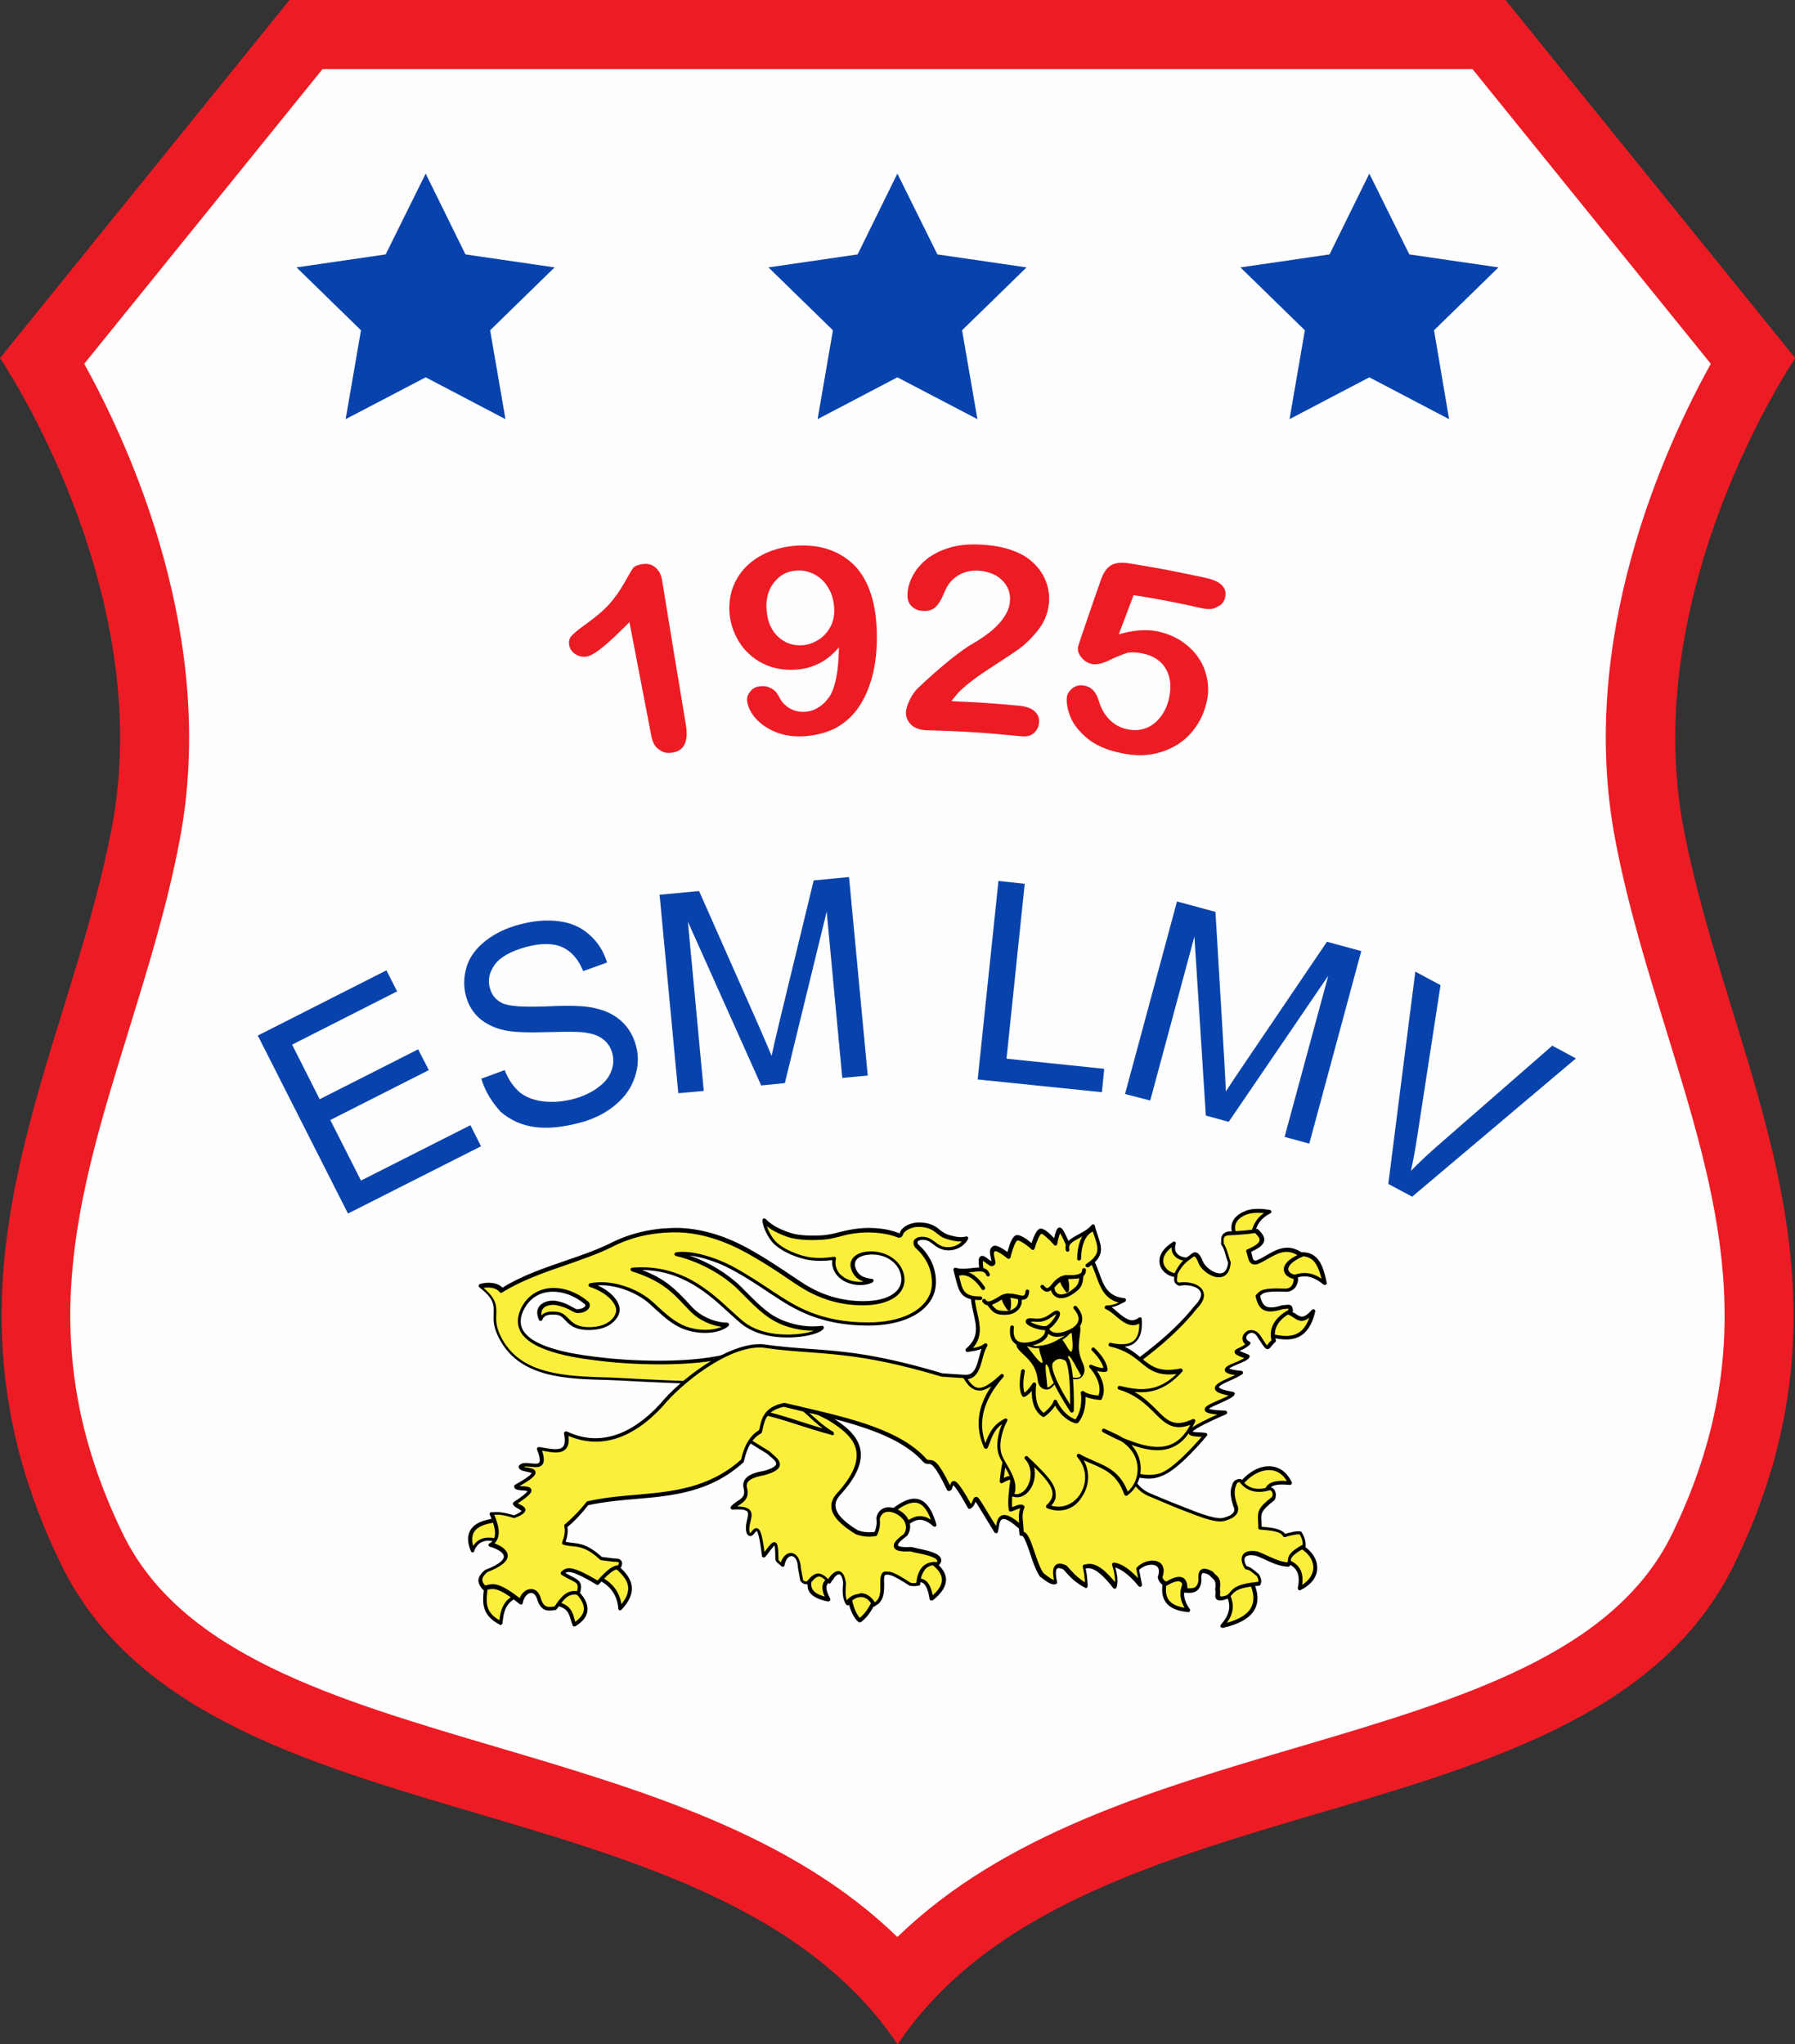 <?xml version="1.0" encoding="utf-8"?>
<!-- Generator: Adobe Illustrator 27.0.0, SVG Export Plug-In . SVG Version: 6.00 Build 0)  -->
<svg version="1.1" id="Layer_1" xmlns="http://www.w3.org/2000/svg" xmlns:xlink="http://www.w3.org/1999/xlink" x="0px" y="0px"
	 viewBox="0 0 690.7 786.7" style="enable-background:new 0 0 690.7 786.7;" xml:space="preserve">
<rect x="0" y="0" width="690.7" height="786.7" fill="#333333" stroke="none"/>
<style type="text/css">
	.st0{fill:#ED1C24;}
	.st1{fill:#FEFEFE;}
	.st2{fill:#0843AD;}
	.st3{fill:#FCEF3C;}
	.st4{fill-rule:evenodd;clip-rule:evenodd;fill:#FCEF3C;}
</style>
<g>
	<path class="st0" d="M345.3,0H111.4L0,137.8c0,0,60.6,88.9,43,180.8s-73.3,173-19.5,283.4s250.9,79.2,321.9,184.7
		c71-105.5,268.1-74.3,321.9-184.7s-2-191.5-19.5-283.4s43-180.8,43-180.8L579.3,0H345.3z"/>
	<path class="st1" d="M345.3,745.4c-40.7-39.6-98.4-56.6-154.5-73.2c-62.2-18.4-121-35.7-143.5-81.9c-35.2-72.4-17.9-128.7,2.3-194
		c7.2-23.4,14.7-47.5,19.5-72.8C83.9,246.2,50.4,172.5,32.4,140l91.7-113.4h442.5L658.3,140c-18,32.5-51.6,106.2-36.7,183.5
		c4.8,25.2,12.3,49.4,19.5,72.8c20.1,65.3,37.5,121.6,2.3,194c-22.5,46.2-81.3,63.5-143.5,81.9C443.7,688.8,386.1,705.8,345.3,745.4
		z"/>
	<g>
		<polygon class="st2" points="163.8,66.8 179.1,97.9 213.4,102.9 188.6,127.1 194.5,161.3 163.8,145.2 133,161.3 138.9,127.1 
			114.1,102.9 148.4,97.9 		"/>
		<polygon class="st2" points="345.3,66.8 360.7,97.9 395,102.9 370.2,127.1 376.1,161.3 345.3,145.2 314.6,161.3 320.5,127.1 
			295.7,102.9 330,97.9 		"/>
		<polygon class="st2" points="526.9,66.8 542.3,97.9 576.6,102.9 551.8,127.1 557.6,161.3 526.9,145.2 496.2,161.3 502.1,127.1 
			477.3,102.9 511.6,97.9 		"/>
	</g>
	<g>
		<path class="st0" d="M250.6,283.1c-2.8-14.6-5.6-29.1-8.4-43.7c-7.9,8-13.1,12.5-16.2,13.2c-1.5,0.3-2.9,0.1-4.3-0.7
			c-1.4-0.8-2.3-1.9-2.6-3.3c-0.4-1.6-0.1-2.9,0.9-4c1-1,2.7-2.5,5.4-4.4c3.9-2.8,7-5.4,9.3-8c2.2-2.6,4.1-5.3,5.7-8.2
			c1.6-2.9,2.7-4.7,3.2-5.4c0.5-0.7,1.7-1.2,3.4-1.5c2-0.3,3.7,0,5.1,1.2c1.4,1.1,2.3,2.8,2.7,5.2c3,18.4,6,36.9,9.1,55.3
			c1.1,6.5-0.6,10.1-5.1,10.8c-2,0.4-3.7,0-5.1-1.1C252,287.5,251.1,285.6,250.6,283.1z"/>
		<path class="st0" d="M322.8,249.1c-2.2,2.6-4.7,4.7-7.4,6.1c-2.8,1.4-5.8,2.3-9.2,2.5c-3.2,0.2-6.3-0.1-9.2-1
			c-2.9-0.9-5.5-2.3-7.8-4.2c-2.3-1.9-4.2-4.2-5.6-6.9c-1.5-2.7-2.4-5.6-2.8-8.7c-0.4-3.3-0.1-6.6,0.8-9.7c1-3.1,2.6-6,4.8-8.4
			c2.3-2.5,5.1-4.5,8.4-6c3.4-1.5,7.2-2.5,11.4-2.8c4.9-0.3,9.3,0.2,13.1,1.6c3.9,1.4,7.1,3.5,9.8,6.3c2.6,2.8,4.7,6.5,6.1,10.9
			c1.4,4.4,2.1,9.4,2.2,15c0.1,6.3-0.5,11.8-1.8,16.6c-1.3,4.8-3.1,8.8-5.5,12.2c-2.4,3.3-5.3,5.8-8.6,7.6
			c-3.4,1.7-7.2,2.7-11.5,3.1c-4.3,0.3-8-0.2-11.3-1.5c-3.3-1.3-5.9-3.1-7.9-5.3c-1.9-2.2-3-4.4-3.3-6.6c-0.2-1.4,0.2-2.6,1.2-3.8
			c0.9-1.2,2.2-1.9,3.9-2c1.5-0.2,2.9,0.1,4.2,0.8c1.3,0.7,2.3,1.8,3,3.3c0.9,1.9,2.3,3.3,4.1,4.4c1.8,1,3.8,1.5,5.9,1.3
			c1.9-0.1,3.7-0.7,5.3-1.8c1.7-1,3-2.5,4.2-4.2C321.5,264.2,322.7,258,322.8,249.1z M321,234.2c-0.1-2.2-0.5-4.2-1.3-6.1
			c-0.8-1.8-1.8-3.4-3.1-4.7c-1.3-1.3-2.8-2.3-4.6-3c-1.8-0.7-3.7-1-5.7-0.8c-3.5,0.2-6.4,1.8-8.6,4.7c-2.2,2.9-3.1,6.5-2.7,10.8
			c0.4,4.3,1.9,7.7,4.5,10c2.6,2.4,5.6,3.4,9.1,3.2c2.2-0.1,4.2-0.8,6.2-2c1.9-1.2,3.5-2.8,4.6-4.9C320.6,239.4,321.1,237,321,234.2
			z"/>
		<path class="st0" d="M366.1,269.8c10.5,0.5,15.8,0.8,26.3,1.8c2.6,0.3,4.6,1,5.8,2.2c1.3,1.2,1.8,2.7,1.6,4.5
			c-0.2,1.6-0.9,2.9-2.1,3.9c-1.2,1-2.9,1.4-5,1.1c-14.5-1.4-21.8-1.9-36.3-2.3c-2.5-0.1-4.4-0.8-5.8-2.1c-1.4-1.4-2.1-3-2-4.8
			c0-1.2,0.5-2.7,1.4-4.7c0.9-1.9,2-3.4,3.1-4.5c4.6-4.4,8.9-8.1,12.7-11.2c3.9-3.1,6.7-5,8.3-5.9c3-1.7,5.5-3.5,7.6-5.2
			c2.1-1.8,3.7-3.6,4.9-5.5c1.2-1.9,1.9-3.8,2-5.8c0.2-2.1-0.2-4-1.2-5.7c-1-1.7-2.4-3.1-4.3-4.2c-1.9-1-4-1.6-6.3-1.8
			c-4.9-0.3-8.8,1.4-11.7,5.1c-0.4,0.5-1.1,1.8-2,3.9c-0.9,2.2-1.9,3.8-3,4.9c-1.1,1.1-2.7,1.7-4.7,1.6c-1.8,0-3.3-0.6-4.5-1.7
			s-1.8-2.6-1.7-4.4c0-2.3,0.6-4.6,1.8-7c1.2-2.4,2.9-4.6,5.3-6.6c2.3-1.9,5.3-3.5,8.9-4.6c3.6-1.1,7.8-1.5,12.6-1.2
			c5.8,0.3,10.7,1.5,14.6,3.4c2.5,1.2,4.7,2.9,6.5,4.9c1.8,2,3.1,4.3,3.9,6.8c0.8,2.5,1.1,5,0.8,7.6c-0.4,4-2,7.6-4.5,10.6
			c-2.5,3.1-5,5.4-7.4,7.1c-2.4,1.7-6.4,4.3-11.9,7.9c-5.5,3.6-9.1,6.6-11.1,8.7C367.9,267.5,367,268.6,366.1,269.8z"/>
		<path class="st0" d="M462.2,234c-10.3-2.3-15.5-3.3-26-5c-2.3,6-3.4,9.1-5.7,15.1c5.4-1.6,10.4-2,14.6-1.2
			c3.4,0.7,6.5,1.9,9.2,3.6c2.7,1.8,5,3.9,6.7,6.4c1.8,2.5,2.9,5.3,3.5,8.4c0.6,3.1,0.5,6.2-0.3,9.3c-1.1,4.6-3.2,8.5-6.2,11.8
			c-3,3.3-6.8,5.6-11.2,7c-4.5,1.4-9.2,1.6-14.4,0.6c-5.8-1.1-10.3-2.9-13.7-5.6c-3.3-2.7-5.6-5.5-6.8-8.5c-1.2-3-1.6-5.5-1.4-7.6
			c0.2-1.3,0.9-2.4,2.1-3.4c1.3-1,2.7-1.4,4.4-1.1c2.9,0.4,4.7,2.4,5.7,5.6c0.9,3.1,2.3,5.6,4.3,7.6c2,2,4.4,3.2,7.1,3.7
			c2.5,0.5,4.9,0.3,7.1-0.6c2.2-0.9,4-2.4,5.5-4.4c1.5-2,2.6-4.4,3.2-7.3c0.6-3.1,0.6-5.8-0.1-8.2c-0.7-2.4-2-4.4-3.7-5.8
			c-1.8-1.5-3.9-2.4-6.3-2.9c-3-0.6-5.2-0.6-6.6-0.1c-1.4,0.5-3.5,1.3-6.2,2.6c-2.7,1.3-4.8,1.8-6.4,1.6c-1.7-0.3-3.1-1-4.3-2.4
			c-1.2-1.3-1.7-2.7-1.5-4.2c0-0.2,0.4-1.2,1-3.2c3.1-9,4.6-13.6,7.8-22.6c0.9-2.7,2.2-4.6,3.8-5.6c1.6-1,4-1.3,7.2-0.8
			c11.8,1.9,17.7,3.1,29.5,5.6c5.8,1.3,8.2,3.9,7.3,7.6c-0.4,1.7-1.4,2.8-3,3.5C467,234.5,464.9,234.6,462.2,234z"/>
	</g>
	<g>
		<path class="st2" d="M133.9,467l-34.7-68.5l49.5-25.1l4.1,8.1L112.4,402l10.6,21l37.9-19.2l4.1,8L127.1,431l11.8,23.3l42.1-21.3
			l4.1,8.1L133.9,467z"/>
		<path class="st2" d="M185.2,415.1l9-3.3c1.4,3.6,3.3,6.3,5.5,8.3c2.2,1.9,5.3,3.2,9,3.7c3.8,0.5,7.8,0.2,12-0.9
			c3.7-1,6.9-2.5,9.4-4.4c2.6-1.9,4.3-4,5.1-6.3c0.9-2.3,1-4.6,0.4-6.9c-0.6-2.3-1.9-4.2-3.7-5.5c-1.8-1.4-4.4-2.2-7.9-2.6
			c-2.2-0.2-6.9-0.2-14.2,0c-7.2,0.2-12.4,0-15.6-0.7c-4-0.9-7.3-2.5-9.8-4.7c-2.5-2.3-4.2-5.1-5.1-8.5c-1-3.7-0.9-7.5,0.3-11.4
			c1.2-3.8,3.7-7.1,7.3-9.9c3.6-2.8,7.9-4.9,12.9-6.2c5.5-1.5,10.6-1.9,15.2-1.3c4.7,0.6,8.6,2.3,11.8,5.2c3.2,2.8,5.5,6.4,6.8,10.7
			l-9.2,3.3c-1.8-4.5-4.5-7.6-8-9.2c-3.6-1.6-8.2-1.6-13.9-0.1c-5.9,1.6-10,3.9-12.1,6.8c-2.1,2.9-2.8,5.9-1.9,9
			c0.7,2.7,2.3,4.6,4.7,5.8c2.4,1.2,7.8,1.6,16.2,1.3c8.5-0.4,14.4-0.3,17.7,0.3c4.9,0.8,8.7,2.5,11.6,5c2.9,2.5,4.9,5.7,6,9.7
			c1.1,3.9,1,8-0.4,12.1c-1.3,4.1-3.8,7.7-7.5,10.8c-3.7,3.1-8.2,5.4-13.5,6.8c-6.7,1.8-12.6,2.4-17.6,1.7
			c-5.1-0.7-9.4-2.7-13.1-5.9C189.3,424.1,186.7,420.1,185.2,415.1z"/>
		<path class="st2" d="M261,420.7l-7.2-76.4l15.2-1.4l23.2,52.4c2.1,4.9,3.7,8.5,4.7,11c0.6-2.9,1.6-7.1,2.9-12.6l13.3-54.9
			l13.6-1.3l7.2,76.4l-9.8,0.9l-6-64L302,416.8l-9.1,0.9l-28.2-63l6.1,65.1L261,420.7z"/>
		<path class="st2" d="M376.2,415.4l8-76.4l10.1,1.1l-7,67.3l37.6,3.9l-0.9,9L376.2,415.4z"/>
		<path class="st2" d="M432.9,421l20-74.1l14.8,4l3.4,57.2c0.3,5.3,0.5,9.3,0.6,11.9c1.6-2.5,4-6.1,7.2-10.8l31.7-46.8l13.2,3.6
			l-20,74.1l-9.5-2.6l16.8-62l-38.3,56.2l-8.8-2.4l-4.4-68.9l-17,63.1L432.9,421z"/>
		<path class="st2" d="M534.2,455.6l10.4-81.7l9.7,5.2l-9,58.5c-0.7,4.7-1.5,9-2.4,13c3-3.1,6.2-6.1,9.6-9.1l44.8-39.1l9.1,4.9
			l-63,53.2L534.2,455.6z"/>
	</g>
	<g transform="matrix(.999 0 0 .999 .262 -1.493)">
		<g>
			<g>
				<g>
					<path class="st3" d="M352.1,579.5c3,0.1,5.7,2.5,7.6,9.4c-5.3-4.8-8.4-2.1-11.7,0.1c0.4-0.2-5.7-3.9-4.6-5.4
						C346.5,581.3,349.4,579.5,352.1,579.5z M355.5,601.4c0.5,0,1,0.3,1.5,0.8c8.1,5,7.9,10,1.4,15.1c-1.2-8-4.2-7.3-7.2-6.8
						C350.6,611.3,352.2,601.1,355.5,601.4z M313.7,606.8c3,0,7.7,2,6.1,2.8c-2.3,1.1-3.9,2.8-1,8c-9.2-2-6.9-5.9-7.3-9.4
						C311.3,607.2,312.3,606.8,313.7,606.8z M332.1,613.6c2.9,0,5.7,0.9,4.7,3.4c-2.1,5.3-4.5,7.4-6,8.6c-1.2-0.8-3.4-4.3-3.9-9.5
						C326.3,614.7,329.2,613.7,332.1,613.6z"/>
					<path d="M330.8,626.4c-0.1,0-0.3,0-0.4-0.1c-1.3-1-3.7-4.5-4.2-9.9c-0.2-0.5-0.1-1,0.2-1.4c0.8-1.3,3.5-1.9,5.7-1.9l0,0.7
						l0-0.7c1.2,0,4,0.1,5.2,1.7c0.4,0.5,0.7,1.4,0.2,2.7c-2.1,5.3-4.5,7.6-6.2,8.9C331.1,626.3,331,626.4,330.8,626.4z
						 M332.3,614.3c-0.1,0-0.1,0-0.2,0c-2.2,0-4.2,0.7-4.5,1.3c0,0.1,0,0.1,0,0.2c0,0.1,0.1,0.2,0.1,0.2c0.4,4.5,2.2,7.6,3.2,8.7
						c1.5-1.2,3.5-3.4,5.3-7.9c0.3-0.8,0-1.2,0-1.3C335.6,614.8,334.1,614.3,332.3,614.3z M318.7,618.4c0,0-0.1,0-0.1,0
						c-8.1-1.7-8-5.1-7.8-8.1c0-0.7,0-1.3,0-1.9c-0.1-0.7,0.2-1.2,0.5-1.5c0.5-0.5,1.3-0.8,2.5-0.8h0c2.4,0,6.7,1.4,7.1,2.9
						c0,0.2,0.1,0.9-0.7,1.3c-1.2,0.6-1.8,1.2-2,1.9c-0.4,1.1,0.1,2.8,1.3,5.1c0.1,0.2,0.1,0.5-0.1,0.8
						C319.1,618.3,318.9,618.4,318.7,618.4z M313.6,607.5c-1,0-1.3,0.2-1.3,0.3c0,0-0.1,0.1-0.1,0.3c0.1,0.7,0,1.4,0,2.1
						c-0.1,2.6-0.2,4.8,5.2,6.3c-0.9-1.9-1.1-3.5-0.7-4.8c0.4-1.4,1.5-2.1,2.5-2.6C318.3,608.5,315.7,607.6,313.6,607.5
						C313.6,607.5,313.6,607.5,313.6,607.5z M358.5,618c-0.1,0-0.2,0-0.3,0c-0.2-0.1-0.4-0.3-0.4-0.6c-0.5-3.2-1.3-5.1-2.4-6
						c-1-0.7-2.3-0.5-3.7-0.3l0,0c-0.3,0.1-0.5,0.1-0.7,0c-1.1-0.6,0.3-5,0.4-5.5c1.1-3.4,2.6-5.1,4.3-5l0,0c0.7,0.1,1.3,0.4,1.9,1
						c4.2,2.6,6.3,5.2,6.5,8c0.2,2.7-1.5,5.5-5,8.3C358.8,618,358.7,618,358.5,618z M353.6,609.5c0.9,0,1.8,0.2,2.6,0.8
						c1.3,0.9,2.2,2.8,2.8,5.7c2.5-2.2,3.7-4.3,3.5-6.3c-0.1-2.3-2.1-4.6-5.8-6.9c0,0-0.1-0.1-0.1-0.1c-0.4-0.4-0.8-0.6-1.1-0.6
						c-0.1,0-0.6,0-1.1,0.6c-1.4,1.6-2.3,5.4-2.4,7C352.5,609.6,353,609.5,353.6,609.5z M348,589.7c-0.3,0-0.5-0.1-0.6-0.4
						c0,0,0-0.1,0-0.1c-0.2-0.2-0.6-0.5-0.9-0.7c-2-1.6-4.8-3.8-3.6-5.4c0,0,0.1-0.1,0.1-0.1c2.8-2.1,6-4.3,9.1-4.2
						c3.7,0.1,6.4,3.3,8.3,9.9c0.1,0.3,0,0.6-0.3,0.8c-0.3,0.2-0.6,0.1-0.9-0.1c-4.6-4.1-7.2-2.3-10.2-0.2l-0.6,0.4l0,0
						c0,0-0.1,0-0.1,0.1C348.2,589.7,348.1,589.7,348,589.7z M344,584.1c0,0.5,1.1,1.6,3.3,3.3c0.3,0.3,0.6,0.5,0.8,0.6l0.1,0
						c2.7-1.9,5.8-3.9,10.1-1.1c-1.6-4.4-3.7-6.6-6.3-6.6l0,0c0,0-0.1,0-0.1,0C349.4,580.3,346.5,582.2,344,584.1z"/>
				</g>
				<g>
					<path class="st3" d="M283,551.4l17-19.8l3.4,5c-0.1,3.5,5.8,6.1,16,11.4c8.9,5.6,17.7,13,3.5,28.7c-2.5,2.8-5.5,7.6,6.8,15
						c1.4,0.4,3.8,1.2,7.2,0.6c1.1-2.3,1.1-4.2,0.9-5.9c1.6-8,15.4-0.8,10.6,6.3c-6.1,4.4-4.2,5.8,2.1,5.5c2.5,0.8,13.5,2,10.4,5.6
						c-6.9-0.9-7.6,6.3-7.6,7.9c-0.9,0.2-1.8,0.4-3.2,0.1c-7-4.5-7.7-4.3-9.6-4.2c-2.8,0.8,1.2,9.5-4.2,12.1
						c-3.5-6.5-9.3-3-10.1-0.5c-1.4-1.9-1.3-4.8-1-8c-1-7-4.5-3.2-6.1-0.4c-3.6-4.3-5.5-2.8-7.8,0.3c-1.7,0.2-1.9-0.1-2.6-0.8
						l-0.9-4.9c-0.3-6.6-5.5-6.8-6.6-1c-0.9-0.9-2.1-1.4-2.1-2.3c-0.1-8.9-0.7-6.8-5.2-1.2c-2.1-18.2-3.9-6-5.8-8.6
						c-2.1-4.6,5.4-10.6-6.3-9.9c1.9-2.5,6.5-2.7,4.9-8c-0.6-3.4,2.9-4.7,7.4-5.5c9.4-2.7,3.9-5.5,1.7-7.7l-8.1-5L283,551.4z"/>
					<path d="M336.4,620.4c-0.3,0-0.5-0.1-0.6-0.4c-1.2-2.3-2.9-3.5-4.8-3.3c-2.1,0.2-3.7,1.7-4,2.7c-0.1,0.3-0.3,0.4-0.6,0.5
						c-0.3,0-0.5-0.1-0.7-0.3c-1.6-2.1-1.5-5.4-1.2-8.4c-0.4-2.9-1.2-3.2-1.5-3.3c-0.8-0.1-2.2,1.3-3.2,3.2
						c-0.1,0.2-0.3,0.4-0.6,0.4c-0.2,0-0.5-0.1-0.6-0.3c-1.4-1.6-2.5-2.4-3.4-2.4c-1.1,0-2.1,1.1-3.3,2.6c-0.1,0.2-0.3,0.3-0.5,0.3
						c-1.8,0.2-2.3-0.1-3.1-0.9c-0.1-0.1-0.2-0.3-0.3-0.4l-0.9-4.9c0,0,0-0.1,0-0.1c-0.1-3-1.3-4.4-2.4-4.5c-1-0.1-2.3,1-2.8,3.6
						c-0.1,0.3-0.2,0.5-0.5,0.5c-0.3,0.1-0.5,0-0.7-0.2c-0.3-0.3-0.5-0.5-0.8-0.7c-0.7-0.6-1.5-1.2-1.5-2.1c0-1.2-0.1-4.2-0.3-5.2
						c-0.5,0.4-1.3,1.5-2.1,2.5c-0.4,0.6-0.9,1.2-1.5,1.9c-0.2,0.2-0.5,0.3-0.8,0.2c-0.3-0.1-0.5-0.3-0.5-0.6
						c-0.9-7.8-1.7-9.3-2-9.6c-0.2,0.1-0.5,0.5-0.7,0.7c-0.5,0.6-1,1.3-1.8,1.3c-0.3,0-0.7-0.1-1.1-0.7c0,0-0.1-0.1-0.1-0.1
						c-0.8-1.8-0.4-3.7,0-5.4c0.3-1.4,0.6-2.6,0.1-3.2c-0.6-0.8-2.5-1-5.7-0.8c-0.3,0-0.5-0.1-0.7-0.4c-0.1-0.2-0.1-0.6,0.1-0.8
						c0.7-0.9,1.6-1.4,2.4-2c1.9-1.2,3.3-2.2,2.4-5.3c-0.9-4.8,5.3-6,7.9-6.4c3.8-1.1,4.6-2.1,4.7-2.6c0.2-0.8-1.1-2-2.2-2.9
						c-0.4-0.3-0.8-0.7-1.1-1l-8.1-5c0,0-0.1-0.1-0.1-0.1l-4.7-4.7c-0.3-0.3-0.3-0.7,0-1l17-19.8c0.1-0.2,0.4-0.3,0.6-0.2
						c0.2,0,0.4,0.1,0.6,0.3l3.4,5c0.1,0.1,0.1,0.3,0.1,0.4c-0.1,2.6,4.5,5,12.1,8.9c1.1,0.6,2.3,1.2,3.6,1.9
						c5.4,3.4,10.5,7.3,11.3,13c0.7,4.9-1.8,10.4-7.6,16.8c-1.2,1.3-2.3,2.9-2,5c0.4,2.7,3.3,5.7,8.6,8.9l0,0c1.3,0.4,3.4,1,6.4,0.6
						c0.9-2.2,0.9-3.8,0.7-5.2c0-0.1,0-0.1,0-0.2c0.4-2.2,1.8-3.6,3.7-4c2.8-0.5,6.4,1.2,8.2,3.9c1.5,2.2,1.5,4.7,0,6.9
						c0,0.1-0.1,0.1-0.2,0.2c-3.7,2.7-3.4,3.5-3.4,3.6c0,0,0.4,0.9,5,0.6c0.1,0,0.2,0,0.3,0c0.5,0.2,1.4,0.3,2.4,0.6
						c4.5,0.9,8.2,1.9,8.9,3.9c0.2,0.5,0.2,1.3-0.6,2.3c-0.2,0.2-0.4,0.3-0.6,0.3c-1.9-0.3-3.4,0.1-4.5,1.1c-1.9,1.8-2.3,4.9-2.3,6
						c0,0.4-0.2,0.7-0.6,0.7l-0.2,0c-0.9,0.2-1.8,0.3-3.3,0c-0.1,0-0.2-0.1-0.2-0.1c-6.6-4.2-7.4-4.2-9-4.1l-0.1,0
						c-0.6,0.3-0.6,1.8-0.5,3.4c0,2.9,0.1,6.9-3.5,8.6C336.6,620.4,336.5,620.4,336.4,620.4z M331.3,615.2c1.4,0,3.6,0.6,5.4,3.5
						c2.2-1.4,2.2-4.4,2.1-7c0-2.2,0-4.3,1.6-4.8c0.1,0,0.1,0,0.2,0l0.2,0c2-0.1,3.1,0,9.7,4.3c0.9,0.2,1.6,0.1,2.2,0
						c0.1-1.3,0.5-4.5,2.7-6.5c1.4-1.2,3.1-1.7,5.2-1.5c0.2-0.4,0.1-0.5,0.1-0.6c-0.5-1.4-5.3-2.4-7.8-2.9c-1-0.2-1.9-0.4-2.5-0.6
						c-4,0.2-5.9-0.3-6.3-1.6c-0.5-1.3,0.7-2.9,3.8-5.1c1.4-2.1,0.7-4,0-5.2c-1.5-2.2-4.5-3.7-6.7-3.3c-1.4,0.3-2.2,1.2-2.6,2.7
						c0.2,1.5,0.2,3.5-1,6.2c-0.1,0.2-0.3,0.4-0.5,0.4c-3.5,0.6-5.9-0.1-7.4-0.6l-0.1,0c-0.1,0-0.1,0-0.2-0.1
						c-5.8-3.5-8.9-6.8-9.4-10c-0.4-2.7,1.1-4.7,2.4-6.1c5.5-6.1,7.8-11.2,7.2-15.7c-0.7-5.2-5.5-8.8-10.6-12
						c-1.2-0.6-2.4-1.3-3.5-1.8c-8.2-4.2-12.7-6.6-12.8-10l-2.8-4.1l-16,18.6l4.2,4.2l8.1,5c0,0,0.1,0.1,0.1,0.1
						c0.3,0.3,0.7,0.6,1.1,1c1.4,1.2,3,2.6,2.7,4.3c-0.3,1.5-2.2,2.7-5.8,3.7c-5.3,1-7.3,2.3-6.9,4.7c1.2,4.1-1.1,5.6-3,6.9
						c-0.2,0.2-0.5,0.3-0.7,0.5c2.5,0,4.1,0.5,4.9,1.4c1,1.2,0.6,2.8,0.2,4.5c-0.4,1.5-0.7,3.1-0.2,4.4c0,0,0,0,0,0
						c0.2-0.1,0.5-0.5,0.7-0.7c0.5-0.7,1.2-1.5,2.1-1.2c0.9,0.3,1.8,1.2,2.8,9.1c0.1-0.2,0.3-0.4,0.4-0.5c1.8-2.4,2.7-3.5,3.7-3.2
						c1,0.3,1.2,1.8,1.3,6.7c0,0.3,0.5,0.7,0.9,1c0,0,0,0,0,0c0.9-2.6,2.6-3.7,4-3.6c1.6,0.1,3.5,1.7,3.7,5.8l0.9,4.7
						c0.5,0.4,0.6,0.5,1.5,0.4c1.2-1.5,2.5-2.9,4.2-3c1.2,0,2.5,0.7,3.9,2.2c1.1-1.7,2.7-3.3,4.2-3.1c1.4,0.2,2.2,1.7,2.7,4.6
						c0,0.1,0,0.1,0,0.2c-0.2,2.2-0.3,4.7,0.3,6.4c1-1.2,2.7-2.3,4.6-2.4C331,615.2,331.1,615.2,331.3,615.2z"/>
				</g>
				<g>
					<path class="st3" d="M303.3,476.9c4.2,1.5,10,1.3,12,1.2c6.5-0.3,8.6-2,15.5-2.7c4.1-0.4,10.2-0.2,15.2,1.9
						c0.4,0.2,0.9-0.2,1-0.5c0.6-2.1,3.8-3.7,7-3.6c6.4,0.2,6.7,3.3,10.3,4.5c2.8,0.9,5.5,1.4,7.6,0.8c-1,2-3.6,4-7.3,3.9
						c-4.5-0.2-5.5-3.9-9.3-4c-3.2-0.1-3.5,2.1-2.1,3.3c1.9,1.7,3.3,3.6,4.3,5.4c2,3.7,2.8,9.2,1.2,13c-2.6,6.5-11.1,11.4-24.6,11.4
						c-19.2,0-29.3-7.1-36.6-11.9c-3.7-2.4-9.8-6.7-16.5-10.2c-6.5-3.4-15.2-5.9-20.7-5c8.9,2.1,17.9,7,24.1,13
						c6.3,6,10.4,11.1,17.7,13.8c6.3,2.3,11.2,2.1,14.3,1.8c-2,2.7-20.2,6.1-30.6-2c-8.3-6.5-20.3-22.6-42.5-20.8
						c13.5,4.2,17.1,9.8,22.7,15.5c4.6,4.7,10.6,6.1,14,6.1c-3,2.6-10,3.4-16.1,1.2c-5.4-2-9.3-6.2-13.6-9.9
						c-5.1-4.4-14.6-8.4-23.2-6.7c6.6,2.2,10.5,6.2,10.7,9.5c0.2,2.5-2.9,7.7-12,7.3c-7.8-0.3-7.1-5.6-11.9-5.9
						c-2.7-0.1-4.7,0.1-5.8,2.4c-2.3-5.3,2.9-7,6.4-6.3c4.8,1,6.3,3,7.8,3c3.1,0,5-2,3.3-3.3c-8.8-7.3-20.5-6.6-24.8,3
						c-6.4,14.5,20,17.5,31.5,18.9c12.4,1.4,39.4,2.6,53.5-3.4l11.2,13.9c7.5,2.5,15.3,13.2,23.4,17.9c-14.4-3.9-20.4-7-30.8-8.5
						l-12.5-12c-5.1,1.8-31.1-0.4-45.8-0.8c-17.9-0.5-32.9-2.4-39.5-17c-3.8-8.5,2.7-10.9-7.2-18.5c3-0.8,6.6-0.6,8.4,1.6
						c12.9-8.2,30-11.4,42-17.4c6.6-3.3,14.2-5.6,24.1-5.8c13.4-0.3,24.8,5.8,30.2,8.8c6.9,4,12.7,8,18.5,11.8
						c6.8,4.5,14.7,7.5,24.5,7.5c9.9,0,16.6-4.1,15.1-11c-1.1-5.2-6.7-8.9-13.2-8.3c-4.4,0.4-6.5,2.8-5.8,5.5
						c0.8,2.9,2.7,4.8,7.1,5.3c-3.9,1.9-9,0.8-11.7-1.5c-2.6-2.2-3.2-5.4-2.6-7.3c-2.7,0.4-5.5,0.6-8.6,0.3
						c-4.7-0.5-12.2-3.4-15.1-7.1c-1.6-2-3.1-4.9-3.4-7.6C295.9,473.4,298.2,475.1,303.3,476.9L303.3,476.9z"/>
					<path d="M320.5,554.3c-0.1,0-0.1,0-0.2,0c-5.6-1.5-9.9-2.9-13.6-4.1c-6-1.9-10.7-3.5-17.1-4.4c-0.1,0-0.3-0.1-0.4-0.2
						L277,533.9c-4.2,1.1-17.5,0.4-30.3-0.2c-5.6-0.3-10.9-0.6-15.3-0.7c-17.2-0.4-33.2-2.1-40.1-17.4c-1.6-3.5-1.5-6-1.4-8.1
						c0.1-3.3,0.2-5.7-5.5-10.1c-0.2-0.2-0.3-0.4-0.3-0.7c0.1-0.3,0.2-0.5,0.5-0.6c2.7-0.8,6.5-0.8,8.7,1.4
						c7.5-4.7,16.2-7.6,24.6-10.5c6.1-2.1,11.9-4.1,16.9-6.6c7.6-3.8,15.4-5.7,24.4-5.9c14.3-0.3,26.5,6.6,30.5,8.9
						c5.3,3,9.9,6.1,14.4,9.1c1.4,0.9,2.8,1.9,4.2,2.8c7.5,5,15.4,7.4,24.1,7.4c0,0,0,0,0,0c6.1,0,10.9-1.6,13.1-4.4
						c1.3-1.6,1.7-3.5,1.2-5.8c-1.1-5-6.4-8.3-12.4-7.7c-2.3,0.2-4,1-4.8,2.1c-0.5,0.7-0.6,1.6-0.4,2.5c0.8,2.9,2.8,4.4,6.5,4.7
						c0.3,0,0.6,0.3,0.6,0.6s-0.1,0.6-0.4,0.8c-4.2,2-9.7,0.8-12.5-1.6c-2.4-1.9-3.3-4.8-3-7c-2.9,0.3-5.3,0.4-7.8,0.1
						c-5.1-0.5-12.6-3.6-15.6-7.4c-1.9-2.5-3.3-5.5-3.5-8c0-0.3,0.1-0.6,0.4-0.7c0.3-0.1,0.6-0.1,0.8,0.1c1.9,1.9,4.1,3.5,9,5.2h0
						c2.7,1,6.6,1.4,11.7,1.2c3.3-0.1,5.5-0.7,7.8-1.3c2.1-0.5,4.3-1.1,7.6-1.4c2.7-0.3,9.5-0.6,15.5,1.9c0,0,0.1,0,0.1-0.1
						c0.6-2.3,4-4.2,7.7-4.1c4.3,0.1,6.1,1.5,7.7,2.8c0.9,0.7,1.7,1.3,2.9,1.8c3,1,5.4,1.3,7.2,0.8c0.3-0.1,0.6,0,0.7,0.2
						c0.2,0.2,0.2,0.5,0.1,0.8c-1.1,2.1-3.8,4.5-8,4.3c-2.5-0.1-4.1-1.3-5.4-2.3c-1.2-0.9-2.2-1.7-3.9-1.7c-1.1,0-1.9,0.2-2.1,0.7
						c-0.2,0.4,0,0.9,0.5,1.3c1.8,1.6,3.2,3.4,4.4,5.6c2.3,4.2,2.8,9.8,1.2,13.6c-3,7.4-12.4,11.8-25.1,11.8c0,0-0.1,0-0.1,0
						c-18.9,0-29.1-6.7-36.5-11.6l-0.5-0.3c-0.6-0.4-1.2-0.8-1.8-1.2c-3.8-2.5-8.9-6-14.6-8.9c-4.3-2.3-10.4-4.4-15.5-5
						c7.4,2.5,14.5,6.8,19.7,11.8c1.1,1.1,2.1,2.1,3.1,3.1c4.7,4.7,8.4,8.4,14.3,10.5c6.5,2.4,11.6,2,14,1.7c0.3,0,0.6,0.1,0.7,0.4
						c0.1,0.2,0.1,0.6-0.1,0.8c-1,1.3-4.5,2.5-8.9,3c-3.3,0.4-14.8,1.3-22.6-4.9c-1.5-1.2-3.2-2.8-5-4.4
						c-7.5-6.9-17.6-16.2-33.3-16.4c9.1,3.5,13,7.7,17.1,12c0.7,0.8,1.5,1.6,2.2,2.4c4.2,4.3,9.9,5.9,13.4,5.9c0,0,0,0,0,0h0
						c0.3,0,0.6,0.2,0.7,0.5c0.1,0.3,0,0.6-0.2,0.8c-3.3,2.9-10.7,3.5-16.8,1.3c-4.6-1.6-8.1-4.9-11.5-8c-0.8-0.7-1.5-1.4-2.3-2.1
						c-4.5-3.9-12.4-7.3-19.8-6.9c5,2.3,8.3,5.8,8.5,9.1c0.1,1.2-0.4,3-2.1,4.7c-1.6,1.7-4.8,3.6-10.7,3.4c-4.7-0.2-6.6-2.1-8.1-3.7
						c-1.1-1.2-2-2.1-3.8-2.2c-2.8-0.1-4.3,0.1-5.1,2c-0.1,0.3-0.4,0.4-0.7,0.4c-0.3,0-0.5-0.2-0.6-0.4c-1.2-2.7-0.5-4.5,0.3-5.4
						c1.6-1.9,4.7-2.3,6.8-1.8c2.9,0.6,4.6,1.6,5.8,2.3c0.8,0.4,1.4,0.8,1.8,0.8c1.8,0,3-0.8,3.2-1.3c0-0.1,0.1-0.4-0.3-0.7
						c-4.7-3.9-10.4-5.5-15.3-4.4c-3.8,0.9-6.7,3.4-8.4,7.2c-1.2,2.8-1.2,5.2,0,7.3c4.3,7.5,22.3,9.6,31,10.6
						c12.3,1.4,39.2,2.6,53.1-3.3c0.3-0.1,0.6,0,0.8,0.2l11.1,13.7c4.3,1.5,8.5,5.4,13,9.5c3.4,3.1,6.9,6.4,10.4,8.4
						c0.3,0.2,0.4,0.6,0.3,0.9C321.1,554.1,320.8,554.3,320.5,554.3z M290.1,544.4c6.4,0.9,11.1,2.5,17.1,4.4
						c2.8,0.9,5.8,1.9,9.4,2.9c-2.4-1.8-4.7-4-7-6.1c-4.4-4.1-8.6-7.9-12.6-9.3c-0.1,0-0.2-0.1-0.3-0.2l-10.9-13.4
						c-14.3,5.8-41.1,4.6-53.4,3.2c-8.9-1-27.4-3.2-32.1-11.3c-1.4-2.5-1.5-5.4-0.1-8.6c1.8-4.2,5.2-7,9.4-8
						c5.3-1.2,11.4,0.5,16.5,4.7c0.8,0.6,1,1.5,0.7,2.3c-0.5,1.3-2.3,2.3-4.5,2.3c-0.8,0-1.6-0.4-2.5-0.9c-1.2-0.7-2.8-1.5-5.5-2.1
						c-1.8-0.4-4.3-0.1-5.4,1.3c-0.6,0.7-0.7,1.5-0.6,2.6c1.4-1.5,3.5-1.6,5.6-1.4c2.4,0.1,3.6,1.4,4.8,2.6c1.5,1.5,3,3.1,7.1,3.3
						c5.3,0.2,8.2-1.5,9.6-3c1.3-1.3,1.7-2.8,1.7-3.6c-0.2-2.7-3.4-6.6-10.2-8.9c-0.3-0.1-0.5-0.4-0.5-0.7c0-0.3,0.3-0.6,0.6-0.7
						c9-1.7,18.7,2.4,23.8,6.9c0.8,0.7,1.6,1.4,2.3,2.1c3.3,3,6.7,6.1,11,7.7c5.1,1.8,10.4,1.5,13.6,0.1c-3.7-0.5-8.5-2.3-12.2-6.1
						c-0.8-0.8-1.5-1.6-2.3-2.4c-4.5-4.8-8.7-9.3-20.1-12.9c-0.3-0.1-0.5-0.4-0.5-0.8c0-0.3,0.3-0.6,0.7-0.6
						c18.5-1.5,29.8,8.9,38.1,16.6c1.8,1.6,3.4,3.1,4.9,4.3c7.4,5.8,18.4,5,21.6,4.6c2.2-0.3,4-0.7,5.4-1.2c-2.9,0-6.8-0.3-11.5-2
						c-6.2-2.3-10.2-6.3-14.8-10.9c-1-1-2-2-3.1-3.1c-6.1-5.9-15-10.7-23.8-12.8c-0.3-0.1-0.6-0.4-0.6-0.7c0-0.3,0.3-0.6,0.6-0.7
						c6-1,15.2,2,21.2,5.1c5.7,3,10.9,6.5,14.7,9c0.7,0.4,1.3,0.9,1.8,1.2l0.5,0.3c7.3,4.8,17.2,11.4,35.7,11.4c0,0,0.1,0,0.1,0
						c12.1,0,21-4.1,23.8-10.9c1.4-3.4,0.9-8.6-1.2-12.4c-1.1-2-2.4-3.7-4.1-5.2c-0.9-0.8-1.2-1.9-0.9-2.9c0.2-0.5,1-1.7,3.5-1.6
						c2.1,0.1,3.4,1,4.7,2c1.3,1,2.5,1.9,4.6,2c2.6,0.1,4.5-0.9,5.7-2.2c-1.8,0.1-3.9-0.3-6.3-1.1c-1.5-0.5-2.4-1.3-3.3-2
						c-1.5-1.2-3-2.4-6.8-2.5c-2.9-0.1-5.8,1.4-6.3,3.1c-0.1,0.4-0.4,0.7-0.8,0.9c-0.4,0.2-0.8,0.2-1.1,0.1
						c-5.9-2.4-12.9-2-14.9-1.8c-3.2,0.3-5.4,0.8-7.4,1.4c-2.4,0.6-4.6,1.2-8.1,1.3c-2,0.1-7.9,0.3-12.3-1.2l0,0
						c-3.8-1.4-6.1-2.7-7.8-4.1c0.6,1.7,1.5,3.6,2.8,5.2c2.7,3.5,9.9,6.4,14.6,6.9c2.6,0.3,5.2,0.2,8.5-0.3c0.2,0,0.5,0.1,0.6,0.2
						c0.2,0.2,0.2,0.4,0.1,0.7c-0.4,1.5-0.2,4.5,2.4,6.5c1.9,1.6,5.2,2.6,8.3,2.2c-2.6-0.9-4.2-2.6-4.9-5.2
						c-0.4-1.4-0.1-2.6,0.6-3.7c1.1-1.5,3.1-2.5,5.8-2.7c6.7-0.6,12.7,3.2,14,8.8c0.6,2.6,0.1,5-1.5,7c-2.5,3.1-7.7,4.9-14.3,4.9
						c0,0,0,0,0,0c-9,0-17.1-2.5-24.9-7.6c-1.4-0.9-2.8-1.8-4.2-2.8c-4.4-3-9-6-14.3-9c-3.9-2.2-15.9-9-29.8-8.7
						c-8.9,0.2-16.4,2-23.8,5.8c-5,2.5-10.9,4.5-17.1,6.7c-8.5,2.9-17.4,6-24.9,10.7c-0.3,0.2-0.7,0.1-0.9-0.2
						c-1.3-1.6-3.8-2-6.2-1.6c5.1,4.3,5,7.1,4.9,10.3c-0.1,2.1-0.1,4.3,1.3,7.5c6.6,14.5,22.1,16.1,38.9,16.6
						c4.4,0.1,9.7,0.4,15.3,0.7c12.6,0.6,26.8,1.4,30.2,0.2c0.3-0.1,0.5,0,0.7,0.2L290.1,544.4z"/>
				</g>
				<g>
					<path class="st3" d="M488.6,567c3.3,0.1,6.2,2,8,5.8c-7.1-0.8-8.9,1.1-9.1,3.6c-4.1,2.7-7.8,3-10.5-2.5
						C480.6,569.3,484.9,567,488.6,567z M499.6,596.6c7.9,3.5,9.8,12.3,0.8,16.8c1.4-5.9-0.7-9.3-5.5-10.6L499.6,596.6z
						 M448.6,609.8c3.6-2.6,7.6-6.3,8.2,0.4c-2.2,3.4-2.5,7.1,0.6,11.6C451.1,621.1,446.4,618.8,448.6,609.8z M481.3,610.1
						c4.7,9.2,1.2,15.1-10.8,17.7c4.3-4.7,4.2-9,1.6-13.2L481.3,610.1z"/>
					<path d="M470.5,628.5c-0.3,0-0.5-0.1-0.6-0.4c-0.2-0.3-0.1-0.6,0.1-0.8c3.7-4.1,4.2-8,1.5-12.3c-0.1-0.2-0.1-0.4-0.1-0.6
						c0.1-0.2,0.2-0.4,0.4-0.4l9.2-4.5c0.4-0.2,0.8,0,1,0.3c2.3,4.4,2.7,8.2,1.2,11.3c-1.7,3.5-5.9,6-12.6,7.5
						C470.6,628.5,470.5,628.5,470.5,628.5z M473,614.9c2.3,4,2.1,7.9-0.7,11.7c5-1.4,8.2-3.4,9.5-6.2c1.2-2.5,0.9-5.6-0.9-9.4
						L473,614.9z M457.4,622.5C457.4,622.5,457.4,622.5,457.4,622.5c-2.8-0.3-6.7-1-8.7-3.9c-1.5-2.1-1.7-5.1-0.8-9
						c0-0.2,0.1-0.3,0.3-0.4c0.3-0.2,0.7-0.5,1-0.8c2.3-1.7,4.5-3.4,6.3-2.6c1.1,0.5,1.8,1.9,2,4.3c0,0.2,0,0.3-0.1,0.5
						c-2.3,3.5-2.1,6.9,0.6,10.7c0.2,0.2,0.2,0.5,0,0.8C457.9,622.4,457.7,622.5,457.4,622.5z M449.3,610.2
						c-0.8,3.4-0.6,5.9,0.6,7.6c1.1,1.5,3,2.5,6.1,3c-2.2-3.7-2.1-7.3,0.1-10.8c-0.2-1.6-0.6-2.6-1.1-2.9c-1-0.4-3,1.1-4.8,2.4
						C449.8,609.8,449.5,610,449.3,610.2z M500.3,614.1c-0.2,0-0.3-0.1-0.4-0.2c-0.2-0.2-0.3-0.5-0.3-0.7c1.2-5.3-0.4-8.5-5-9.7
						c-0.2-0.1-0.4-0.2-0.5-0.5c-0.1-0.2,0-0.5,0.1-0.7l4.8-6.2c0.2-0.3,0.6-0.4,0.9-0.2c4.3,2,7.1,5.5,7.2,9.3
						c0.1,3.6-2.2,6.7-6.4,8.8C500.6,614.1,500.5,614.1,500.3,614.1z M496,602.4c4.2,1.5,6,4.7,5.3,9.6c2.8-1.8,4.3-4.2,4.3-6.8
						c-0.1-3.1-2.3-6-5.8-7.7L496,602.4z M482.5,579.1c-0.5,0-1-0.1-1.4-0.2c-1.9-0.5-3.4-2-4.7-4.6c-0.1-0.2-0.1-0.5,0.1-0.8
						c3.6-4.7,8-7.3,12.2-7.2l0,0c3.8,0.1,6.8,2.3,8.6,6.2c0.1,0.2,0.1,0.5-0.1,0.7c-0.2,0.2-0.4,0.3-0.7,0.3
						c-3.7-0.4-6.2-0.1-7.3,0.9c-0.6,0.5-0.9,1.1-0.9,2.1c0,0.2-0.1,0.4-0.3,0.5C485.9,578.4,484.1,579.1,482.5,579.1z M477.9,574
						c1,2,2.2,3.1,3.6,3.5c1.5,0.4,3.2-0.1,5.4-1.5c0.1-1.2,0.6-2.1,1.4-2.7c1.4-1.1,3.6-1.6,7.1-1.3c-1.6-2.7-3.9-4.2-6.7-4.2l0,0
						C485,567.7,481.1,570,477.9,574z"/>
				</g>
				<g>
					<path class="st3" d="M191.7,587c2.5,2.8,2.1,5.5,0,8.1c-4.5-1.3-8.1-0.8-9.8,3.7C178.5,590.5,183.7,587.8,191.7,587L191.7,587z
						 M235.7,603.9c5.9,4.6,10,9.6,2.9,17.2c-0.5-5.8-3.6-9.8-8.9-12.1L235.7,603.9z M187.1,611.2c5.2,0,9.4,1.6,12.1,5.1
						c-5.2,1.8-6.1,6-6.5,10.5C184.4,622.6,186.7,616.7,187.1,611.2L187.1,611.2z M220.9,613.7c5.4,5,6.4,9.6,0,13.6
						c-1.4-3.3-0.8-7.4-8.1-8.3C214.6,616.2,217.2,614.3,220.9,613.7L220.9,613.7z"/>
					<path d="M220.9,628c-0.1,0-0.1,0-0.2,0c-0.2-0.1-0.4-0.2-0.4-0.4c-0.3-0.7-0.5-1.4-0.7-2.1c-0.8-2.7-1.4-5-6.8-5.7
						c-0.2,0-0.5-0.2-0.6-0.4c-0.1-0.2-0.1-0.5,0-0.7c1.9-3.1,4.8-5,8.6-5.6c0.2,0,0.4,0,0.6,0.2c3.4,3.1,4.9,6,4.6,8.6
						c-0.2,2.3-1.8,4.3-4.7,6.1C221.2,627.9,221.1,628,220.9,628z M214.1,618.5c5.3,1,6.2,4,6.9,6.6c0.1,0.4,0.2,0.8,0.3,1.1
						c2-1.4,3.2-3,3.3-4.6c0.2-2.1-1.1-4.5-3.9-7.1C217.9,615,215.7,616.3,214.1,618.5z M192.7,627.5c-0.1,0-0.2,0-0.3-0.1
						c-7.4-3.7-6.8-8.9-6.3-13.6c0.1-0.9,0.2-1.8,0.3-2.7c0-0.4,0.3-0.7,0.7-0.7c0,0,0,0,0,0c5.7,0,9.9,1.8,12.7,5.3
						c0.1,0.2,0.2,0.4,0.1,0.6c-0.1,0.2-0.2,0.4-0.5,0.5c-4.9,1.7-5.7,5.7-6.1,9.9c0,0.2-0.2,0.4-0.4,0.6
						C192.9,627.4,192.8,627.5,192.7,627.5z M187.7,611.9c-0.1,0.7-0.1,1.4-0.2,2.1c-0.5,4.4-1,8.5,4.6,11.6
						c0.4-3.8,1.5-7.7,5.9-9.7C195.6,613.4,192.2,612.1,187.7,611.9z M238.6,621.8c-0.1,0-0.2,0-0.2,0c-0.3-0.1-0.5-0.3-0.5-0.6
						c-0.4-5.4-3.2-9.2-8.5-11.5c-0.2-0.1-0.4-0.3-0.4-0.6c0-0.2,0.1-0.5,0.2-0.7l6.1-5.1c0.3-0.2,0.6-0.2,0.9,0
						c3.2,2.5,6.6,5.6,6.9,9.6c0.2,2.8-1.1,5.6-4,8.7C239,621.7,238.8,621.8,238.6,621.8z M231,608.8c4.6,2.3,7.3,5.8,8.1,10.6
						c1.9-2.3,2.7-4.4,2.6-6.4c-0.2-3.2-3.1-5.9-5.9-8.2L231,608.8z M181.8,599.5C181.8,599.5,181.8,599.5,181.8,599.5
						c-0.3,0-0.6-0.2-0.7-0.5c-1.4-3.4-1.4-6.1-0.1-8.2c1.5-2.5,4.9-4,10.6-4.6c0.2,0,0.5,0.1,0.6,0.2c2.6,2.9,2.6,5.9,0,9
						c-0.2,0.2-0.5,0.3-0.8,0.2c-4.7-1.4-7.5-0.4-9,3.3C182.4,599.3,182.1,599.5,181.8,599.5z M191.4,587.8
						c-4.9,0.6-7.9,1.8-9.1,3.9c-0.8,1.4-0.9,3.1-0.3,5.3c1.9-3,5-3.9,9.5-2.7C193.1,591.9,193.1,589.9,191.4,587.8z"/>
				</g>
				<g>
					<path class="st3" d="M393.1,589.8c-9.1-8.3-8.7-1.9-9.5,1.5c-11.3-18.3-6.5-11.9-10.2-9.4c-8.6-15.7-6.1-6.5-7.9-6.9
						c-6.7-13.9-6.9-9.2-9.3-10.9c-10.9-12.4-33.3-16.5-54.4-21.5c-7.9,1.7-8.1,6.2-9.1,10.3c-3.6,1.9-5.8,5.8-6.9,11.2
						c-18.1,16.5-39.7,11.8-59.7,16.4c-2.5,3.1-5.2,6.1-8.4,8.7c0.5,2.3-0.1,4.4-0.8,6.5c4.5,1.2,7.4-0.6,14.5,5.9l4.8,0.6
						c3.1-0.1,3.1,1.2,2,3c-1.6-0.6-4.5,1.8-8.1,5.9c-11.6-7.1-12.2-4.8-13.6-3.8c5.1,3.4,7.7,2.5,6.1,7.8c-4.7-1-6.6,2.8-8.9,5.8
						c-2.2,0.1-4.6,1-6.2-3.2c-1.3-5.5-6.3-4-7.2,1c-9.9-8-11.1-5.7-14-5.5c-2.8-2.8-1.4-4.7,0.6-6.5c14.5-5.6,4.3-9.6,1.7-10.3
						c3.3-1.8,3.2-5.8,0.4-11.9c2.1,0,3.6-0.4,8.7,1.2c7.5-2.9,1.2-3.6,0.3-5.1c12.5-8.1,0.5-4.5,0.6-6.7c13.9-7.8,1.8-5.2,1.7-7.5
						c2.2-2.6,11.3,3.8,7.1-6.9c5.6,0.8,12.2,3.1,10.4-6c5.6,2.7,19.7,7.8,36.8-10.9c7.1-8.8,25.7-23.5,38.9-22.7
						c22,3.2,32.9,0.4,69,11.2l57.2,3.9l10.3-0.8c-0.3,23.8,3,38.6,11.9,42.9c0.4,0.2,9.5,4,10,4.2c8.8,3.4,16.6,6.9,20,5.3
						c3.9-1.2,4.7-3.1,3.5-5.5c-0.7-2.2-1.2-4.3-0.6-6.5c0.5-1.1,0.2-2.6,2.7-2.7c2.8,4,6.7,4.5,11.4,3.1c1.2,0.3,2.1,1.8,1.3,3.8
						c-6.7,5.3-5.1,5.7-5.2,11.5c4.1,0.3,8.2,0.7,9.4,2.9c2.2-0.6,4.4-1.2,6.2-1.1c1.1,1.7,1.6,3.4,1.4,5.1c-7.5,4.2-5,5.1-6,7.1
						c-4.5-0.2-8.3-2.8-12.5-4.3c-6.4-1.1-5.5,3.4-3.9,5.5c1.4,0,3,1.6,4.5,2.9c1,1.7,0.8,2.5,0.5,3.2c-11.1,0.9-9.5,3.3-12.5,5.1
						c-5.2,1.9-3-1.5-3.6-2.8c0.8-4.8-1.4-4.6-2.5-6.3c-1.8-1-4.8-2.3-4.2,2.6c-0.5,4.4-3.1,4.1-5.7,3.9c0.3-5.1-2.5-5.5-7.3-2.6
						c-1-0.3-1.9-1-2.3-2.6c2.4-6.8-5-6.9-8.7-3.2l1.2,6.1c-4.5-5.4-8.1-7.5-10.6-7.7c1.2,3.5,1.6,6.4,0.8,8.4
						c-6.5-8.2-9.4-8.3-12.1-7.6c0.7,3.2,0.7,5.1,0.9,7.3c-3.8-2-6.1-4.5-8.3-7.1c-4.3-2-4.5,1.2-3.5,5.6c-1.1,0.4-2.7-0.6-5.5-2.9
						c-3.4-5.2-5-16.4-7.6-15.6L393.1,589.8z"/>
					<path d="M211.4,621.9c-1.7,0-3.4-0.6-4.6-3.8c-0.5-2-1.4-3-2.5-3c0,0,0,0,0,0c-1.2,0-2.8,1.4-3.2,3.9c0,0.3-0.2,0.5-0.5,0.5
						c-0.2,0.1-0.5,0-0.7-0.1c-8-6.5-10.1-6-12.1-5.6c-0.4,0.1-0.9,0.2-1.4,0.3c-0.2,0-0.4-0.1-0.6-0.2c-1.2-1.3-1.8-2.5-1.8-3.7
						c0.1-1.6,1.3-2.9,2.5-3.9c0.1-0.1,0.1-0.1,0.2-0.1c6.3-2.4,7.2-4.3,7.1-5.2c-0.1-1.8-3.7-3.3-5.4-3.7c-0.3-0.1-0.5-0.3-0.5-0.6
						c0-0.3,0.1-0.6,0.4-0.7c2.8-1.5,2.8-5.2,0.1-11c-0.1-0.2-0.1-0.5,0-0.7c0.1-0.2,0.4-0.3,0.6-0.3c0.3,0,0.6,0,0.9,0
						c1.7-0.1,3.5-0.1,7.8,1.2c2.7-1.1,2.9-1.7,2.9-1.7c-0.1-0.2-0.9-0.6-1.3-0.9c-0.8-0.4-1.5-0.8-1.9-1.5c-0.2-0.3-0.1-0.8,0.2-1
						c4.3-2.8,5.2-3.9,5.3-4.2c-0.3-0.2-1.3-0.2-1.9-0.3c-1.5-0.1-3.3-0.2-3.2-1.6c0-0.3,0.1-0.5,0.4-0.6c5.9-3.3,6.3-4.3,6.3-4.5
						c-0.2-0.1-1.3-0.4-1.9-0.5c-1.4-0.3-3-0.6-3.1-1.9c0-0.2,0.1-0.3,0.2-0.5c1-1.2,2.8-1,4.5-0.8c1.4,0.1,2.8,0.3,3.2-0.3
						c0.3-0.4,0.6-1.5-0.8-5c-0.1-0.2-0.1-0.5,0.1-0.7c0.2-0.2,0.4-0.3,0.7-0.3c0.6,0.1,1.2,0.2,1.9,0.3c2.9,0.5,5.9,1,7.2-0.3
						c0.9-0.9,1-2.6,0.5-5.2c-0.1-0.3,0.1-0.5,0.3-0.7c0.2-0.2,0.5-0.2,0.8-0.1c11.9,5.7,24.3,2,36-10.7
						c6.6-8.2,25.6-23.8,39.5-22.9c6.8,1,12.5,1.4,18.1,1.8c12.7,0.9,25.9,1.9,51,9.4l57.1,3.9l10.2-0.8c0.2,0,0.4,0.1,0.5,0.2
						c0.1,0.1,0.2,0.3,0.2,0.5c-0.3,24.9,3.3,38.3,11.5,42.2c0.4,0.2,9.5,4,9.9,4.1c1.2,0.5,2.3,0.9,3.5,1.4
						c6.8,2.7,13.3,5.2,15.9,4c0,0,0.1,0,0.1,0c1.9-0.6,3-1.3,3.4-2.2c0.3-0.6,0.2-1.4-0.3-2.3c0,0,0-0.1,0-0.1
						c-0.6-2-1.3-4.4-0.7-6.9c0-0.1,0-0.1,0.1-0.2c0.1-0.2,0.2-0.4,0.2-0.7c0.3-0.9,0.7-2.3,3.1-2.4c0.2,0,0.5,0.1,0.6,0.3
						c2.4,3.4,5.8,4.3,10.6,2.8c0.1,0,0.3,0,0.4,0c0.8,0.2,1.5,0.7,1.8,1.5c0.5,0.9,0.5,2.1,0,3.3c0,0.1-0.1,0.2-0.2,0.3
						c-5.2,4.1-5.2,5-5,8.2c0,0.6,0.1,1.3,0.1,2c3.7,0.3,7.4,0.7,9,2.7l0.1,0c2-0.5,4.1-1.1,5.8-0.9c0.2,0,0.4,0.1,0.5,0.3
						c1.2,2,1.7,3.8,1.5,5.6c0,0.2-0.2,0.4-0.4,0.5c-5.2,2.9-5.3,4-5.3,5.1c0,0.5,0,1-0.3,1.7c-0.1,0.3-0.4,0.4-0.7,0.4
						c-3.2-0.1-6-1.4-8.8-2.7c-1.3-0.6-2.6-1.2-3.9-1.6c-2-0.3-3.4-0.1-3.9,0.7c-0.5,0.9-0.1,2.3,0.6,3.4c1.3,0.2,2.6,1.3,3.9,2.4
						c0.2,0.2,0.5,0.4,0.7,0.6c0.1,0,0.1,0.1,0.2,0.2c1.1,1.9,0.9,2.9,0.6,3.8c-0.1,0.3-0.3,0.4-0.6,0.5c-7.9,0.7-9.1,2-10.3,3.3
						c-0.5,0.6-1,1.1-1.9,1.7c0,0-0.1,0-0.1,0.1c-2,0.7-3.1,0.8-3.9,0.3c-0.8-0.6-0.7-1.6-0.6-2.4c0-0.4,0.1-0.9,0-1.1
						c-0.1-0.1-0.1-0.3-0.1-0.4c0.5-3-0.3-3.7-1.2-4.5c-0.4-0.3-0.8-0.7-1.1-1.1c-1.7-0.9-2.4-0.8-2.6-0.7c-0.2,0.1-0.6,0.7-0.4,2.7
						c0,0.1,0,0.1,0,0.2c-0.5,5-3.9,4.8-6.3,4.6l-0.2,0c-0.4,0-0.7-0.4-0.7-0.8c0.1-1.3,0-2.9-0.9-3.4c-0.6-0.4-2.1-0.4-5.3,1.5
						c-0.2,0.1-0.4,0.1-0.6,0.1c-1.4-0.4-2.3-1.4-2.8-3.1c0-0.1,0-0.3,0-0.4c0.5-1.4,0.8-3.4-0.6-4.2c-1.6-1-4.7-0.3-6.6,1.5
						l1.1,5.7c0.1,0.3-0.1,0.6-0.4,0.8c-0.3,0.1-0.6,0.1-0.9-0.2c-4.1-5-7.2-6.7-9-7.2c1,3.3,1.1,5.9,0.5,7.7
						c-0.1,0.2-0.3,0.4-0.6,0.5c-0.3,0-0.5-0.1-0.7-0.3c-5.9-7.6-8.7-7.9-10.6-7.5c0.5,2.2,0.6,3.8,0.7,5.3c0,0.5,0.1,0.9,0.1,1.4
						c0,0.3-0.1,0.5-0.3,0.7c-0.2,0.1-0.5,0.2-0.7,0c-3.9-2-6.2-4.5-8.4-7.1c-1.2-0.5-2-0.6-2.4-0.3c-0.4,0.4-0.8,1.5,0,5.2
						c0.1,0.4-0.1,0.7-0.5,0.8c-1.4,0.5-3.2-0.6-6.2-3c-0.1,0-0.1-0.1-0.1-0.2c-1.5-2.3-2.7-5.8-3.7-8.9c-0.8-2.5-2.3-6.7-3.1-6.5
						c-0.2,0.1-0.4,0-0.6-0.1c-0.2-0.1-0.3-0.3-0.3-0.5l-0.2-2.2c-3.9-3.5-5.6-3.9-6.4-3.6c-0.9,0.3-1.2,2-1.4,3.5
						c-0.1,0.5-0.2,1-0.3,1.4c-0.1,0.3-0.3,0.5-0.6,0.5c-0.3,0-0.6-0.1-0.7-0.3c-1.5-2.5-2.8-4.5-3.8-6.2c-1.7-2.8-2.9-4.8-3.5-5.6
						c-0.3,0.7-0.7,1.9-1.9,2.6c-0.2,0.1-0.4,0.1-0.6,0.1c-0.2,0-0.4-0.2-0.5-0.4c-3.7-6.7-5.1-8.3-5.6-8.7
						c-0.1,0.2-0.1,0.4-0.2,0.5c-0.2,0.7-0.5,1.9-1.7,1.7c-0.2,0-0.4-0.2-0.5-0.4c-4.8-10-6.1-10-7.1-10c-0.5,0-1.2,0-1.9-0.6
						c0,0-0.1-0.1-0.1-0.1c-9.7-11-29-15.5-47.6-19.8c-2.1-0.5-4.2-1-6.2-1.5c-6.6,1.5-7.3,5-8.1,8.6c-0.1,0.4-0.2,0.8-0.3,1.2
						c0,0.2-0.2,0.4-0.4,0.5c-3.2,1.7-5.4,5.3-6.5,10.7c0,0.1-0.1,0.3-0.2,0.4c-12.8,11.6-27.4,12.9-41.5,14.1
						c-6,0.5-12.3,1.1-18.3,2.4c-2.6,3.3-5.2,6.1-8,8.4c0.3,2.1-0.1,4-0.7,5.7c0.9,0.2,1.7,0.3,2.5,0.4c3,0.3,6.1,0.6,11.4,5.4
						l4.5,0.6c1.1,0,2.5,0,3.1,1c0.6,1,0,2.2-0.5,3c-0.2,0.3-0.5,0.4-0.9,0.3c-0.7-0.2-2.5,0.2-7.3,5.7c-0.2,0.3-0.6,0.3-0.9,0.1
						c-8.9-5.4-11-5.2-12-4.5c1,0.6,1.8,1,2.6,1.4c2.9,1.5,4.2,2.4,3,6.6c-0.1,0.4-0.5,0.6-0.8,0.5c-3.5-0.8-5.2,1.5-7.1,4.1
						c-0.4,0.5-0.7,1-1.1,1.4c-0.1,0.2-0.3,0.3-0.5,0.3c-0.3,0-0.6,0-0.9,0.1C212.3,621.8,211.9,621.9,211.4,621.9z M204.3,613.6
						c1.9,0,3.3,1.5,3.9,4.1c1.1,3,2.5,2.9,4.4,2.7c0.2,0,0.4,0,0.7-0.1c0.3-0.4,0.6-0.7,0.8-1.1c1.8-2.5,3.9-5.3,7.9-4.8
						c0.7-2.8,0-3.1-2.4-4.3c-1-0.5-2.2-1.1-3.6-2c-0.2-0.1-0.3-0.3-0.3-0.6c0-0.2,0.1-0.5,0.3-0.6c0.1-0.1,0.2-0.2,0.3-0.3
						c1.8-1.5,3.8-2.1,13.6,3.7c3.6-4.1,6.1-5.9,7.9-5.8c0.4-0.8,0.3-1.1,0.3-1.1c0,0-0.3-0.4-1.9-0.3c0,0-0.1,0-0.1,0l-4.8-0.6
						c-0.1,0-0.3-0.1-0.4-0.2c-5-4.6-7.8-4.9-10.7-5.2c-1.1-0.1-2.3-0.2-3.5-0.6c-0.2-0.1-0.4-0.2-0.4-0.4c-0.1-0.2-0.1-0.4,0-0.6
						c0.7-1.9,1.3-3.9,0.8-6.1c-0.1-0.3,0-0.5,0.2-0.7c2.8-2.4,5.6-5.2,8.3-8.6c0.1-0.1,0.2-0.2,0.4-0.3c6.2-1.4,12.5-2,18.7-2.5
						c13.8-1.2,28.2-2.5,40.5-13.6c1.2-5.5,3.5-9.3,6.9-11.3c0.1-0.3,0.1-0.6,0.2-0.8c0.8-3.8,1.8-8.1,9.4-9.7c0.1,0,0.2,0,0.3,0
						c2.1,0.5,4.2,1,6.4,1.5c18.8,4.4,38.3,8.9,48.3,20.2c0.4,0.3,0.7,0.3,1.1,0.3c1.9,0,3.4,0.7,7.9,9.8c0.2-0.7,0.4-1.6,1.3-1.7
						c0.9-0.1,2.1,0.5,6.7,8.8c0.4-0.5,0.6-1.1,0.8-1.5c0.2-0.5,0.4-1.1,1.1-1.2c0.9-0.1,1.2,0.4,5,6.7c0.8,1.3,1.7,2.8,2.8,4.5
						c0.3-1.7,0.7-3.6,2.3-4.1c1.7-0.6,4.2,0.7,8,4.1c0.1,0.1,0.2,0.3,0.2,0.5l0.2,1.8c1.6,0.4,2.6,3.4,4,7.4c1,2.9,2.1,6.3,3.5,8.4
						c1.6,1.3,3.1,2.4,4.1,2.7c-0.6-3.2-0.4-4.9,0.7-5.8c0.9-0.7,2.2-0.7,4,0.2c0.1,0,0.2,0.1,0.3,0.2c1.9,2.2,3.9,4.4,6.9,6.3
						c0,0,0-0.1,0-0.1c-0.1-1.7-0.2-3.3-0.8-5.8c-0.1-0.4,0.1-0.8,0.5-0.9c2.8-0.7,5.8-0.7,11.9,6.7c0.1-1.6-0.2-3.8-1.1-6.5
						c-0.1-0.2,0-0.5,0.1-0.7c0.2-0.2,0.4-0.3,0.6-0.3c1.9,0.2,5,1.4,9.3,6l-0.7-3.5c0-0.2,0-0.5,0.2-0.6c2.4-2.5,6.4-3.4,8.7-2
						c1,0.6,2.4,2.2,1.2,5.7c0.3,1.1,0.9,1.5,1.5,1.7c3-1.8,5.1-2.2,6.5-1.4c1.1,0.7,1.6,2,1.6,4c2.3,0.1,3.9,0,4.3-3.3
						c-0.2-2,0.1-3.3,1-3.9c1.3-0.8,3,0,4.3,0.7c0.1,0.1,0.2,0.1,0.3,0.2c0.2,0.4,0.6,0.7,0.9,1c1.1,0.9,2.3,2,1.7,5.7
						c0.2,0.5,0.1,1.1,0.1,1.6c0,0.4-0.1,1,0.1,1.1c0,0,0.5,0.3,2.4-0.4c0.7-0.4,1.1-0.9,1.5-1.4c1.3-1.5,2.7-3,10.7-3.8
						c0.1-0.5,0.1-1-0.5-2.1c-0.2-0.2-0.4-0.4-0.6-0.5c-1.2-1-2.4-2.1-3.4-2.1c0,0,0,0,0,0c-0.2,0-0.4-0.1-0.6-0.3
						c-1.1-1.5-1.8-3.8-0.9-5.3c0.6-1,2-2,5.5-1.4c0,0,0.1,0,0.1,0c1.4,0.5,2.7,1.1,4,1.7c2.6,1.2,5,2.3,7.7,2.5
						c0-0.2,0.1-0.4,0.1-0.7c0.1-1.7,0.5-3.2,5.7-6.1c0-1.2-0.3-2.6-1.2-4c-1.4,0-3.2,0.4-5,0.9l-0.6,0.2c-0.3,0.1-0.7-0.1-0.8-0.4
						c-1-1.9-5-2.2-8.8-2.5c-0.4,0-0.7-0.3-0.7-0.7c0-1,0-1.8-0.1-2.6c-0.2-3.8,0-5.1,5.4-9.3c0.3-0.7,0.3-1.4,0-1.9
						c-0.2-0.3-0.4-0.5-0.7-0.7c-5.1,1.5-9.1,0.5-11.8-3.1c-1,0.1-1.1,0.6-1.4,1.4c-0.1,0.3-0.2,0.6-0.3,0.9c-0.4,1.8-0.1,3.7,0.6,6
						c0.6,1.3,0.7,2.4,0.3,3.4c-0.6,1.3-1.9,2.3-4.2,3c-3.2,1.5-9.3-0.9-17-3.9c-1.1-0.4-2.3-0.9-3.5-1.4c-0.4-0.2-9.6-4-10-4.2
						c-8.6-4.1-12.5-17.7-12.3-42.7l-9.5,0.8c0,0-0.1,0-0.1,0l-57.2-3.9c-0.1,0-0.1,0-0.2,0c-25-7.5-38.1-8.4-50.8-9.4
						c-5.6-0.4-11.4-0.8-18.1-1.8c-13.4-0.9-31.8,14.4-38.3,22.4c-11.8,12.9-24.3,16.8-36.5,11.6c0.3,2.4-0.1,4.1-1.1,5.1
						c-1.8,1.9-5.2,1.3-8.5,0.7c-0.2,0-0.4-0.1-0.6-0.1c0.9,2.6,0.9,4.3,0.2,5.3c-1,1.3-2.8,1.1-4.5,0.9c-1-0.1-2.1-0.2-2.8,0
						c0.4,0.1,1.1,0.3,1.6,0.3c1.4,0.3,2.8,0.5,3,1.7c0.2,1.1-0.8,2.4-6.1,5.4c0.4,0.1,0.9,0.1,1.3,0.1c1.5,0.1,2.9,0.2,3.2,1.3
						c0.3,1-0.6,2.2-5.2,5.3c0.3,0.2,0.5,0.3,0.8,0.4c1,0.5,2.2,1.2,2.1,2.2c-0.1,1-1.2,1.9-4.1,3c-0.2,0.1-0.3,0.1-0.5,0
						c-4.1-1.3-5.8-1.3-7.4-1.2c2.3,5.2,2.3,8.9,0.1,11c1.9,0.7,4.9,2.2,5.1,4.6c0.1,2.3-2.5,4.4-7.9,6.5c-0.9,0.8-1.8,1.8-1.9,2.8
						c0,0.7,0.3,1.5,1.1,2.3c0.3,0,0.6-0.1,0.9-0.2c2.2-0.5,4.6-1,12.4,5.1C200.6,615.2,202.3,613.6,204.3,613.6
						C204.2,613.6,204.3,613.6,204.3,613.6z"/>
				</g>
			</g>
			<g>
				<path d="M393.1,590.6c-0.4,0-0.7-0.3-0.7-0.7c0-0.6-0.1-1.2-0.1-1.8c-0.2-1.7-0.3-3.5,0.4-5.6c-0.6,0.1-1.7,0.6-2.3,0.8
					c-0.4,0.2-0.7,0.3-1.1,0.4c-0.2,0.1-0.4,0.1-0.6,0c-0.2-0.1-0.3-0.3-0.4-0.5c-0.5-3.2,0-7.5,0.6-11.7c-0.9,0.1-1.6,0.5-2.4,0.9
					c-0.2,0.1-0.4,0.2-0.7,0.4c-0.2,0.1-0.5,0.1-0.7-0.1c-0.2-0.2-0.3-0.4-0.3-0.7c0.5-4.8,1.1-8.7,2.3-10.6c0.2-0.3,0.7-0.4,1-0.2
					c0.3,0.2,0.4,0.7,0.2,1c-1,1.5-1.5,5.2-1.9,8.6c0.9-0.5,1.9-0.9,3.4-0.8c0.2,0,0.4,0.1,0.5,0.3c0.1,0.2,0.2,0.4,0.2,0.6
					c-0.6,4-1.2,8.1-0.9,11.2c0.1,0,0.1-0.1,0.2-0.1c1.8-0.7,3.5-1.5,4.4-0.4c0.2,0.2,0.2,0.5,0.1,0.7c-0.9,2.2-0.7,3.9-0.5,5.7
					c0.1,0.6,0.1,1.2,0.1,1.9C393.8,590.2,393.5,590.5,393.1,590.6C393.1,590.6,393.1,590.6,393.1,590.6z"/>
			</g>
		</g>
		<g id="b" transform="matrix(.999 0 0 1 -3.838 7.863)">
			<g>
				<path class="st3" d="M484.2,460.8c2.3-0.8,5.1-0.9,8.9-0.2c-5.2,2.7-5.7,6-6.8,9.2c-5.1,0.8-6.4,1.1-6.5-0.2
					C477.7,465,480.4,462.1,484.2,460.8z M456.3,472.7c-1.5,4.7,2.7,6.8,7.3,6.1c0.5,1.4-3.7,8.7-5.2,6.1
					C452.8,485.6,446.9,478.5,456.3,472.7z M500.7,477.4c0.4-0.1,0.8-0.3,1.3-0.3c7.6-1.4,10.3,1.5,12.2,10.8c-4.9-4-8.8-4-13.4-1.7
					C496.6,488.3,494.9,479.7,500.7,477.4z M498.2,498.5c0.8-0.3,1.4-0.2,2.1,0.7c3.5,1.3,4.8,5.2,9.6-0.3
					c-2.8,12.5-11.2,10.2-16,9.4C491.7,504.3,495.8,499.4,498.2,498.5z"/>
				<path d="M499.5,509.6c-1.8,0-3.5-0.3-4.9-0.6l-0.9-0.1c-0.2,0-0.4-0.2-0.5-0.4c-0.8-1.5-0.9-3.3-0.2-5.2c1-2.7,3.3-4.9,4.9-5.6
					c1.1-0.4,2-0.2,2.8,0.7c0.9,0.4,1.7,0.9,2.4,1.3c1.9,1.3,3.1,2.1,6.3-1.5c0.2-0.2,0.6-0.3,0.9-0.2c0.3,0.1,0.4,0.5,0.4,0.8
					C508.6,507.8,503.9,509.6,499.5,509.6z M494.3,507.6l0.5,0.1c4.6,0.8,10.7,1.9,13.6-6.5c-2.8,2.2-4.5,1-6.2-0.1
					c-0.7-0.5-1.4-0.9-2.2-1.2c-0.1,0-0.2-0.1-0.3-0.2c-0.5-0.6-0.8-0.6-1.3-0.4c0,0,0,0,0,0c-1.3,0.5-3.3,2.5-4.1,4.7
					C493.8,505.2,493.8,506.5,494.3,507.6z M498.2,498.5L498.2,498.5L498.2,498.5z M514.3,488.6c-0.2,0-0.3-0.1-0.5-0.2
					c-5-4.1-8.6-3.6-12.6-1.6c-1.2,0.6-2.3,0.5-3.3-0.1c-1.2-0.9-1.9-2.7-1.6-4.7c0.3-2.4,1.9-4.4,4.2-5.3l0,0
					c0.4-0.2,0.9-0.3,1.5-0.4c8.8-1.6,11.3,2.6,13.1,11.4c0.1,0.3-0.1,0.6-0.3,0.8C514.5,488.6,514.4,488.6,514.3,488.6z M506.6,484
					c2.2,0,4.3,0.7,6.5,2.2c-1.9-7.6-4.5-9.5-11-8.4c-0.5,0.1-0.9,0.2-1.2,0.3h0c-2.6,1-3.1,3.2-3.3,4.1c-0.2,1.4,0.2,2.8,1,3.4
					c0.5,0.4,1.1,0.4,1.8,0C502.7,484.5,504.7,484,506.6,484z M500.7,477.4L500.7,477.4L500.7,477.4z M459.2,486.1
					c-0.4,0-0.8-0.2-1.2-0.5c-3.1,0.2-6.1-1.6-7.1-4.4c-0.5-1.5-1.1-5.4,5-9.2c0.3-0.2,0.6-0.1,0.8,0c0.2,0.2,0.3,0.5,0.2,0.8
					c-0.5,1.5-0.3,2.8,0.5,3.7c1.1,1.3,3.4,1.9,6,1.4c0.3-0.1,0.7,0.1,0.8,0.5c0.6,1.6-2.2,6.4-4.2,7.4
					C459.8,486,459.5,486.1,459.2,486.1z M458.4,484.1c0.3,0,0.5,0.1,0.6,0.3c0.1,0.2,0.2,0.2,0.4,0.1c1.3-0.5,3.1-3.6,3.5-5.1
					c-2.8,0.2-5.2-0.5-6.5-2c-0.6-0.7-1.2-1.7-1.1-3.3c-2.7,2.1-3.7,4.4-3,6.5C453.1,483,455.8,484.5,458.4,484.1
					C458.4,484.1,458.4,484.1,458.4,484.1z M481.2,471.2c-0.7,0-1.1-0.1-1.5-0.4c-0.3-0.2-0.5-0.6-0.6-1.1c-0.9-2-1-3.8-0.3-5.4
					c0.8-1.9,2.6-3.3,5.2-4.3l0,0c2.4-0.9,5.5-0.9,9.2-0.3c0.3,0.1,0.5,0.3,0.6,0.6c0,0.3-0.1,0.6-0.4,0.7c-4.4,2.3-5.3,5-6.1,7.8
					c-0.1,0.3-0.2,0.6-0.3,1c-0.1,0.3-0.3,0.5-0.6,0.5l-0.8,0.1C483.5,471,482.1,471.2,481.2,471.2z M488.6,460.8
					c-1.6,0-3,0.2-4.2,0.6l0,0c-2.2,0.8-3.7,2-4.3,3.5c-0.5,1.3-0.4,2.7,0.3,4.4c0,0.1,0.1,0.2,0.1,0.2c0,0.1,0,0.2,0,0.2
					c0.3,0.3,2.4-0.1,4.9-0.5l0.3-0.1c0.1-0.2,0.1-0.3,0.2-0.5c0.8-2.6,1.6-5.3,5-7.7C490.1,460.9,489.4,460.8,488.6,460.8z
					 M484.2,460.8L484.2,460.8L484.2,460.8z"/>
			</g>
			<g>
				<path class="st3" d="M437.9,560.5l-13.5-26l4.3-7c10.6-7.8,25.5-17.5,35.8-30.5c7.1-7.2-1.4-10-6.3-9c-2.1-0.9-1.3-2.3-1.1-4.2
					c1.6-3.4,3.6-5.1,4.9-6c1.6-1,2.6-3.4,4.6,1.6c1.4,3.5,10.2,9.2,11,0.1c-1-2.7-1.3-5.3-2.7-7.2c0.1-1.5-0.7-3.3,2.2-4.1
					c5.1-0.2,8.5-0.5,10.9-1c2.7,2.7,3.9,4.8-3.1,7.8c0.9,2.3,0.4,4.8,3,4.5c5.4-2,10.4-8,17.4-2.9c-8.7,3.8-6.5,7.9-2.2,8.5
					c0.4,2.3-1.1,5.3-4.3,5c-9.5-0.3-9.1,1-10.4,2.3c1,4.2,2.4,6.7,9.6,4.3c2-0.1,2.9-0.9,3.1,1.4c-6.9,3.7-7.6,8.4-6.6,11.6
					c-3.2,2.6-1.3,5.1-6.1-2.3c-3.4-3.6-7.5,1.8-3.6,3.5c-3.4,3.3-8.2,2.2-0.3,5.1c-0.4,2.2-16.1,5.1-2.6,6.4
					c-3.9,2.9-16.9,5.7-3.1,8c-1.2,2.6-20,6.8-2.9,7.2c-20.6,9.1-12.8,8-7.7,8.6c0,0-11.1,13.5-17.4,15.4S437.9,560.5,437.9,560.5
					L437.9,560.5z"/>
				<path d="M446.6,563.2c-4.8,0-8.7-1.9-8.9-2c-0.1-0.1-0.3-0.2-0.3-0.3l-13.5-26c-0.1-0.2-0.1-0.5,0-0.7l4.3-7
					c0-0.1,0.1-0.1,0.2-0.2c1.6-1.2,3.4-2.4,5.2-3.7c9.7-7,21.9-15.7,30.5-26.6c1.6-1.6,3.2-3.8,2.3-5.6c-1.1-2-5-2.8-7.9-2.2
					c-0.1,0-0.3,0-0.4,0c-2.2-0.9-1.9-2.5-1.7-3.9c0.1-0.3,0.1-0.7,0.1-1c0-0.1,0-0.2,0.1-0.2c1.3-2.7,3-4.8,5.1-6.2
					c0.3-0.2,0.5-0.4,0.8-0.6c0.6-0.5,1.4-1.2,2.3-0.9c0.9,0.2,1.7,1.3,2.6,3.5c0.8,2,4.4,4.9,7,4.5c1.5-0.2,2.4-1.6,2.7-4.1
					c-0.4-0.9-0.6-1.8-0.9-2.7c-0.5-1.6-0.8-3-1.7-4.1c-0.1-0.1-0.2-0.3-0.1-0.5c0-0.3,0-0.6,0-0.9c0-1.2-0.1-3.1,2.7-3.8
					c0,0,0.1,0,0.2,0c4.9-0.2,8.3-0.5,10.8-1c0.2,0,0.5,0,0.6,0.2c1.3,1.3,2.6,2.8,2.3,4.4c-0.3,1.5-1.8,2.8-5,4.2
					c0.1,0.4,0.2,0.9,0.3,1.3c0.4,1.8,0.6,2.2,1.6,2.1c1.3-0.5,2.6-1.2,3.9-2c4-2.3,8.5-4.9,14.1-0.8c0.2,0.2,0.3,0.4,0.3,0.7
					c0,0.3-0.2,0.5-0.4,0.6c-3.7,1.6-5.7,3.5-5.5,5c0.1,1,1.4,1.9,3.1,2.1c0.3,0,0.6,0.3,0.6,0.6c0.3,1.6-0.3,3.4-1.3,4.5
					c-0.7,0.7-1.9,1.5-3.8,1.3c-7.8-0.3-8.5,0.6-9.3,1.5c-0.1,0.1-0.1,0.2-0.2,0.2c0.5,1.9,1.1,3.2,2.2,3.9c1.3,0.7,3.4,0.6,6.4-0.4
					c0.1,0,0.1,0,0.2,0c0.4,0,0.8-0.1,1.2-0.1c0.7-0.1,1.3-0.2,1.9,0.2c0.6,0.4,0.7,1.2,0.8,1.9c0,0.3-0.1,0.6-0.4,0.7
					c-7.5,3.9-6.9,8.8-6.2,10.7c0.1,0.3,0,0.6-0.2,0.8c-0.8,0.6-1.2,1.3-1.6,1.7c-0.4,0.5-0.7,1-1.4,1c-0.9,0-1.3-0.7-3.6-4.2
					L488,508c-0.8-0.9-1.8-1.2-2.6-0.8c-0.7,0.3-1.3,1-1.3,1.7c0,0.6,0.4,1.2,1.2,1.5c0.2,0.1,0.4,0.3,0.4,0.5c0,0.2,0,0.5-0.2,0.6
					c-1.2,1.2-2.6,1.9-3.6,2.3c-0.1,0.1-0.3,0.1-0.4,0.2c0.8,0.4,2.6,1.1,3.4,1.4c0.3,0.1,0.5,0.5,0.5,0.8c-0.2,1.1-1.9,1.8-4.5,2.9
					c-1.1,0.5-2.9,1.2-3.4,1.7c0.4,0.2,1.5,0.6,4.7,0.9c0.3,0,0.5,0.2,0.6,0.5c0.1,0.3,0,0.6-0.3,0.8c-1.1,0.8-2.8,1.6-4.4,2.3
					c-1.6,0.7-4.5,2-4.6,2.7c0,0,0.3,0.9,5.6,1.8c0.2,0,0.4,0.2,0.5,0.4c0.1,0.2,0.1,0.4,0,0.6c-0.5,1-2.4,1.9-5.5,3.3
					c-1.5,0.7-3.7,1.6-4.4,2.2c0.4,0.2,1.9,0.6,6.3,0.7c0.3,0,0.6,0.3,0.7,0.6c0.1,0.3-0.1,0.7-0.4,0.8c-9.8,4.3-12.4,6-12.9,6.7
					c0.6,0.2,2,0.3,2.9,0.3c0.7,0,1.4,0.1,2.1,0.2c0.3,0,0.5,0.2,0.6,0.4c0.1,0.2,0.1,0.5-0.1,0.7c-0.5,0.6-11.3,13.7-17.8,15.6
					C449.6,563,448,563.2,446.6,563.2z M438.5,560c1.2,0.5,6.9,2.8,12.2,1.2c5-1.5,13.4-10.9,16.2-14.1c-0.2,0-0.4,0-0.7,0
					c-2.4-0.2-4.2-0.3-4.4-1.5c-0.2-1.1,0.6-2.3,11.1-7.1c-3.7-0.3-4.6-0.9-4.8-1.7c-0.3-1.3,1.6-2.2,5.3-3.8
					c1.2-0.5,2.8-1.2,3.9-1.8c-3.6-0.7-5.2-1.5-5.3-2.7c-0.2-1.6,2.3-2.7,5.4-4.1c0.8-0.4,1.6-0.7,2.4-1.1c-3.1-0.4-3.8-1.1-4-1.8
					c-0.2-1.3,1.7-2.1,4.4-3.2c0.9-0.4,2.3-1,3.1-1.5c-2.9-1.1-3.7-1.6-3.7-2.4c0-0.8,0.7-1.1,1.6-1.5c0.7-0.3,1.6-0.8,2.5-1.4
					c-0.7-0.6-1.1-1.4-1.1-2.3c0-1.3,1-2.5,2.2-3c1.4-0.5,3-0.1,4.2,1.2c0,0,0.1,0.1,0.1,0.1l0.7,1c1.1,1.7,1.9,3,2.3,3.4
					c0.1-0.1,0.1-0.2,0.2-0.3c0.3-0.4,0.8-1.1,1.5-1.7c-0.6-2.5-0.8-7.6,6.6-11.7c-0.1-0.4-0.2-0.5-0.2-0.5c-0.1,0-0.5,0-0.8,0.1
					c-0.3,0-0.7,0.1-1.2,0.1c-3.5,1.1-5.8,1.2-7.5,0.3c-1.8-1-2.5-3.1-3-5.1c-0.1-0.2,0-0.5,0.2-0.7c0.1-0.1,0.3-0.3,0.4-0.4
					c1.2-1.4,2.5-2.3,10.5-2c1.1,0.1,2-0.2,2.6-0.9c0.7-0.7,1-1.8,1-2.8c-2.1-0.5-3.6-1.7-3.8-3.3c-0.2-1.2,0.3-3.5,5.2-5.9
					c-4.4-2.6-7.8-0.6-11.5,1.5c-1.4,0.8-2.8,1.6-4.2,2.1c-0.1,0-0.1,0-0.2,0c-2.5,0.3-2.9-1.7-3.3-3.2c-0.1-0.6-0.3-1.2-0.5-1.7
					c-0.1-0.4,0-0.8,0.4-0.9c2.9-1.2,4.5-2.4,4.7-3.4c0.2-0.8-0.5-1.7-1.7-2.9c-2.5,0.4-5.9,0.7-10.6,0.9c-1.6,0.4-1.6,1.2-1.5,2.4
					c0,0.3,0,0.5,0,0.8c0.9,1.3,1.3,2.8,1.8,4.4c0.3,0.9,0.5,1.8,0.9,2.7c0,0.1,0.1,0.2,0,0.3c-0.4,4.2-2.3,5.3-3.9,5.5
					c-3.4,0.5-7.6-2.9-8.5-5.4c-0.9-2.3-1.5-2.6-1.6-2.6c-0.2,0-0.6,0.3-1,0.6c-0.3,0.2-0.6,0.5-0.9,0.7c-1.8,1.2-3.4,3.1-4.6,5.5
					c0,0.3-0.1,0.7-0.1,1c-0.2,1.4-0.3,1.9,0.6,2.3c3.4-0.6,7.8,0.4,9.2,3c0.8,1.4,1,3.8-2.5,7.3c-8.7,11-20.9,19.8-30.8,26.8
					c-1.8,1.3-3.5,2.5-5,3.6l-4,6.5L438.5,560z"/>
			</g>
			<g>
				<path class="st3" d="M395.5,470.6c1.6-0.6,6.3,3.6,6.3,3.6s1.7-5.9,3.2-6.2c1.5-0.3,5.6,4.6,5.6,4.6s0.9-5.1,1.8-5
					c0.9,0.1,2.9,5.5,3.3,5.9c15,2.4,7.5,19.9,21.5,21.4c-2.1,0.9-3.9,2.2-7,2.2c4.4,1.9,8.2,8.9,13.2,5c0.6,8-2.9,11.5-11.7,9.4
					c14,3.1,12.6,13.2,27.5,10.3c-8.4,9.4-16.1,8.3-24,6.4c16.2,5,15.6,19.1,28.8,13c-6.1,14.1-16.7,11.6-27.7,7
					c-1.8-1.1-7.1-3.5-7.1-3.5s4.7,2.5,7.1,3.5c9.3,5.9,7.9,17,1.8,21.2c-3.7-10.5-10.8-10.6-18.6-15c8.6,10.1-1.3,24-11.9,19.6
					c6.3-5.8-0.3-11.3-8.1-18.9c5.3,5.6,0.7,16.7-5.6,14.3c2.4-5.5-2.8-10.7-4.5-15.1c-1.7-4.4,0.3-10.5,2.1-13.8
					c-5.2,2.6-6.1,6.3-7.9,10.7c-5.3-12,1.1-21.7,6.3-27.8c-7,6.5-10.7,7.5-14.5,0.6c6.2,0.4,5.5-8.3,8.1-12.4
					c-2.5,1.8-4.7,1.8-7,2.2c10.6-9-4.1-19,5.6-29.3c0-0.2-0.4-4.8-0.4-5c0.3-3.6,4,3,4.9,0.2c-0.5-2.6-1.1-4.2,0.2-5
					c1.2-0.8,5.6,2.9,5.6,2.9S393.9,471.2,395.5,470.6L395.5,470.6z"/>
				<path d="M411.7,575.5c-1.4,0-2.9-0.3-4.4-0.9c-0.2-0.1-0.4-0.3-0.4-0.5c0-0.2,0-0.5,0.2-0.7c1.5-1.4,2.3-2.8,2.3-4.3
					c0-3.1-3.2-6.5-7.1-10.4c0.7,3,0.1,6.3-1.5,8.6c-1.8,2.7-4.5,3.7-7.1,2.7c-0.2-0.1-0.3-0.2-0.4-0.4c-0.1-0.2-0.1-0.4,0-0.6
					c1.6-3.6-0.5-7.2-2.4-10.6c-0.8-1.4-1.6-2.7-2.1-4c-1.5-3.9-0.3-8.9,1.1-12.2c-2.7,2-3.7,4.4-4.8,7.4c-0.2,0.6-0.4,1.1-0.7,1.7
					c-0.1,0.3-0.4,0.4-0.7,0.4c-0.3,0-0.6-0.2-0.7-0.4c-4.3-9.6-1.3-17.7,2.8-23.7c-2.2,1.4-3.9,1.9-5.4,1.6c-2-0.3-3.8-1.9-5.5-5
					c-0.1-0.2-0.1-0.5,0-0.7c0.1-0.2,0.4-0.3,0.7-0.3c3.4,0.2,4.4-2.5,5.5-6.9c0.3-1,0.6-2.1,0.9-3.1c-1.4,0.6-2.7,0.8-4,1
					c-0.4,0.1-0.8,0.1-1.3,0.2c-0.3,0.1-0.6-0.1-0.8-0.4c-0.1-0.3-0.1-0.6,0.2-0.9c5-4.3,4-8.6,2.8-13.7c-1.1-4.7-2.3-10.1,2.4-15.4
					c0-0.4-0.1-1.3-0.2-2.1c-0.2-2.3-0.2-2.5-0.2-2.7c0-0.3,0.1-1.3,0.9-1.7c0.8-0.4,1.7,0.3,2.6,1c0.4,0.3,1.2,0.9,1.4,0.9
					c0,0,0,0,0,0c0,0,0,0,0-0.1l-0.1-0.7c-0.5-2.2-0.9-3.9,0.7-4.9c1.2-0.8,3.7,0.8,5.6,2.2c0.6-2.2,1.7-5.8,3.2-6.4l0,0
					c1.5-0.6,4.4,1.5,6.1,3c0.7-2.1,1.9-5.4,3.4-5.6c1.4-0.2,3.8,2,5.3,3.7c0.9-4.3,1.8-4.2,2.3-4.1c0.8,0.1,1.5,1.3,3,4.6
					c0.2,0.5,0.5,1,0.6,1.3c7.8,1.4,9.7,6.8,11.5,11.6c1.7,4.8,3.2,9,9.7,9.7c0.3,0,0.6,0.3,0.6,0.6s-0.1,0.6-0.4,0.8
					c-0.4,0.2-0.8,0.4-1.2,0.6c-1.2,0.6-2.4,1.2-3.9,1.5c0.8,0.5,1.5,1.2,2.2,1.8c3.3,2.8,5.5,4.3,8.3,2.2c0.2-0.2,0.5-0.2,0.7-0.1
					c0.2,0.1,0.4,0.3,0.4,0.6c0.3,4.4-0.5,7.3-2.6,9.1c-1,0.9-2.4,1.4-4,1.6c2.8,1.3,4.8,3,6.6,4.5c3.8,3.1,6.7,5.5,14.9,3.9
					c0.3-0.1,0.6,0.1,0.8,0.4c0.2,0.3,0.1,0.6-0.1,0.8c-6.4,7.1-12.4,8.4-18.4,7.8c3.7,2.1,6.3,4.7,8.5,6.9
					c4.1,4.2,6.9,6.9,13.9,3.6c0.3-0.1,0.6-0.1,0.8,0.1c0.2,0.2,0.3,0.5,0.2,0.8c-5.7,13.1-15.3,12.3-24.6,9
					c2.3,2.5,3.5,5.5,3.6,8.8c0.1,4.3-1.9,8.4-5.2,10.7c-0.2,0.1-0.4,0.2-0.6,0.1c-0.2-0.1-0.4-0.2-0.5-0.4
					c-2.7-7.6-7-9.5-12.5-11.9c-1-0.4-2.1-0.9-3.2-1.4c2.9,5.1,1.8,10.7-0.8,14.3C418.6,573.8,415.2,575.5,411.7,575.5z
					 M408.9,573.6c4,1.2,8.2-0.3,10.8-3.9c2.5-3.5,3.8-9.4-0.8-14.9c-0.2-0.3-0.2-0.7,0-0.9c0.2-0.3,0.6-0.3,0.9-0.2
					c1.9,1.1,3.8,1.9,5.6,2.7c5.4,2.3,10.1,4.4,13,11.8c2.4-2.1,3.9-5.4,3.8-8.9c-0.1-4.2-2.3-7.9-6.3-10.5c-2.4-1-6.9-3.4-7.1-3.5
					c-0.3-0.2-0.5-0.6-0.3-1c0.2-0.3,0.6-0.5,0.9-0.3c0.2,0.1,5.3,2.3,7.1,3.5c9.8,4,19.8,6.9,26-5c-6.7,2.5-9.9-0.7-13.8-4.6
					c-3.2-3.2-6.9-6.9-13.7-9c-0.4-0.1-0.6-0.5-0.5-0.9c0.1-0.4,0.5-0.6,0.9-0.5c7.5,1.8,14.3,2.6,21.8-4.6
					c-7.3,0.9-10.4-1.6-13.9-4.5c-2.7-2.2-5.8-4.7-11.4-6c-0.1,0-0.2-0.1-0.4-0.1c-0.4-0.1-0.6-0.5-0.5-0.9s0.5-0.6,0.9-0.5
					c0.1,0,0.2,0.1,0.4,0.1c3.9,0.8,6.7,0.5,8.4-0.9c1.5-1.3,2.2-3.5,2.1-6.6c-3.4,1.8-6.4-0.7-9-2.9c-1.3-1.1-2.6-2.2-3.9-2.7
					c-0.3-0.1-0.5-0.5-0.4-0.8c0.1-0.3,0.4-0.6,0.7-0.6c0,0,0.1,0,0.1,0c1.9,0,3.2-0.5,4.6-1.1c-5.5-1.5-7.1-5.9-8.7-10.3
					c-1.8-5-3.5-9.6-10.7-10.8c-0.2,0-0.3-0.1-0.4-0.2c-0.2-0.2-0.4-0.6-1-1.9c-0.4-1-1.3-2.8-1.8-3.5c-0.3,0.7-0.8,2.4-1.1,4.1
					c0,0.3-0.2,0.5-0.5,0.6c-0.3,0.1-0.6,0-0.7-0.2c-2-2.3-4.3-4.3-4.9-4.3c0,0,0,0,0,0c-0.6,0.2-1.8,2.8-2.6,5.7
					c-0.1,0.2-0.3,0.4-0.5,0.5c-0.2,0.1-0.5,0-0.7-0.2c-2.3-2.1-4.9-3.7-5.5-3.4h0c-0.6,0.2-1.9,3.3-2.6,6.5
					c-0.1,0.2-0.2,0.4-0.5,0.5c-0.2,0.1-0.5,0-0.7-0.1c-2-1.7-4.2-3-4.8-2.8c-0.6,0.4-0.5,1.2,0,3.3l0.2,0.9c0,0.1,0,0.3,0,0.4
					c-0.2,0.6-0.6,1-1,1.1c-0.9,0.3-1.8-0.5-2.7-1.2c-0.3-0.2-0.8-0.6-1.1-0.7c0,0.1,0,0.2-0.1,0.4c0,0.1,0.1,1.5,0.2,2.4
					c0.2,2.1,0.2,2.4,0.2,2.5c0,0.2-0.1,0.3-0.2,0.4c-4.5,4.8-3.4,9.4-2.3,14.3c1,4.5,2.1,9.1-1.7,13.5c1.5-0.2,2.9-0.6,4.5-1.7
					c0.3-0.2,0.7-0.2,0.9,0.1c0.2,0.2,0.3,0.6,0.1,0.9c-0.8,1.2-1.3,3-1.8,4.8c-0.9,3.5-2,7.4-5.7,7.9c1.3,2,2.5,3,3.8,3.3
					c2.1,0.3,4.7-1.2,8.9-5.1c0.3-0.3,0.7-0.3,1,0c0.3,0.3,0.3,0.7,0,1c-4.9,5.7-10.8,14.5-6.9,25.4c0,0,0,0,0,0
					c1.4-3.6,2.8-7,7.5-9.4c0.3-0.1,0.6-0.1,0.8,0.1c0.2,0.2,0.3,0.6,0.1,0.8c-2,3.7-3.5,9.4-2,13.2c0.5,1.2,1.2,2.4,2,3.8
					c1.9,3.3,4.1,7.1,2.8,11.1c2.5,0.5,4.1-1.5,4.7-2.4c2-3,2.3-7.9-0.6-11c-0.3-0.3-0.3-0.7,0-1c0.3-0.3,0.7-0.3,1,0
					c0.6,0.6,1.1,1.1,1.7,1.6c5.1,5,9.2,8.9,9.1,13C410.8,570.7,410.2,572.2,408.9,573.6z M395.5,470.6L395.5,470.6L395.5,470.6z"/>
			</g>
			<g>
				<path d="M418.6,503.9c-1,0.1-1.7,3.5-5,5.4c-3.7,2.2-5.1,3-9.5,3.5s-7.6-3.2-8-1.5c-0.4,1.7,4,4.1,6.5,8.3
					c2.5,4.1,0.9,7.1,3.4,8.3c2.6,1.2,3.2-2.3,6.9-3.5c3.7-1.2,6.2,1.3,7.7-1.3c1.5-2.6-1.3-4.5-1.7-9.2c-0.4-4.8,1.4-8.6,0-9.8
					C418.9,504,418.8,503.9,418.6,503.9L418.6,503.9z"/>
				<path d="M407.1,528.9c-0.4,0-0.8-0.1-1.3-0.3c-1.7-0.8-2-2.3-2.2-3.9c-0.2-1.4-0.5-2.9-1.5-4.7c-1.1-1.9-2.7-3.5-4-4.7
					c-1.7-1.6-2.9-2.8-2.6-4.1c0.1-0.5,0.4-0.8,0.6-0.9c0.7-0.3,1.4,0,2.5,0.5c1.4,0.6,3.3,1.5,5.4,1.3c4.2-0.5,5.6-1.3,9.2-3.4
					c1.8-1.1,2.7-2.6,3.4-3.8c0.6-1,1-1.7,1.8-1.8l0,0c0.5,0,0.8,0.2,1,0.4c1,0.9,0.8,2.4,0.5,4.6c-0.2,1.6-0.5,3.5-0.3,5.6
					c0.2,2,0.8,3.4,1.3,4.6c0.7,1.7,1.3,3.2,0.3,5c-1.1,1.9-2.7,1.7-4.3,1.5c-1.1-0.1-2.4-0.3-3.8,0.2c-1.5,0.5-2.4,1.4-3.2,2.2
					C409.2,528.1,408.3,528.9,407.1,528.9z M396.9,511.7c0.1,0.6,1.2,1.7,2.2,2.6c1.3,1.3,3,3,4.2,5c1.2,2.1,1.5,3.8,1.7,5.2
					c0.3,1.6,0.4,2.3,1.4,2.8c0.9,0.4,1.4,0.1,2.6-1c0.9-0.9,2-1.9,3.8-2.5c1.7-0.6,3.3-0.4,4.5-0.2c1.6,0.2,2.3,0.3,2.9-0.8
					c0.6-1.1,0.3-2-0.4-3.7c-0.5-1.3-1.2-2.9-1.4-5.1c-0.2-2.3,0.1-4.3,0.3-5.9c0.2-1.5,0.4-2.9,0-3.3c-0.2,0.2-0.4,0.6-0.7,1
					c-0.7,1.2-1.8,3-3.9,4.2c-3.7,2.2-5.3,3.1-9.8,3.6c-2.6,0.3-4.7-0.7-6.2-1.4C397.7,512,397.2,511.8,396.9,511.7z M418.8,504.6
					L418.8,504.6L418.8,504.6z"/>
			</g>
			<path class="st4" d="M416.7,506.5c0.3,2.9,0.8,6.8,0,7.7c-0.6,0.7-2-2.6-3.5-4.5c0.2-0.1,0.3-0.2,0.5-0.3
				C415.1,508.5,416,507.5,416.7,506.5L416.7,506.5z M399.4,512c1.3,0.6,2.9,1.1,4.7,0.9c0,0,0.1,0,0.1,0c0.2,2.4,2.1,5.9,1,5.7
				C404.1,518.3,401.3,514.4,399.4,512L399.4,512z M415.5,515.9c0.8-0.2,3.3,4.9,4.9,7.7c-1.1,1.3-2.8,0.6-4.9,0.5
				c0.3-3-0.2-7.9-0.1-8C415.5,516,415.5,516,415.5,515.9L415.5,515.9z M406.9,519.2c0,0,0.1,0,0.2,0c0.3,0.1,2.3,4.2,3.9,6.2
				c-1.5,1.1-2.4,2.5-3.6,2.7C407.3,525.7,406.3,519.8,406.9,519.2L406.9,519.2z"/>
			<g>
				<path class="st3" d="M381.5,493.7c-8.4,0.2-7.6-4.2-9.7-10.9c5.3,1.5,11.1-2.3,12.6,1.9 M415.2,475c-1-4.5,6.1-4.7,9.9-9.1
					c1.9,7,5.1,10.4-2.3,15.2 M418.2,497.4c3.4,3.8,2.6,7.7-3.7,9.8c-6.3,2.1-7.3-2-7.3-2s1.4,4-5,5.8c-6.4,1.8-9.2-1-8.4-6.1"/>
				<path d="M398.7,512.3c-2,0-3.2-0.6-4-1.3c-1.5-1.3-2-3.4-1.6-6.2c0.1-0.4,0.4-0.7,0.8-0.6c0.4,0.1,0.7,0.4,0.6,0.8
					c-0.2,1.6-0.2,3.7,1.1,4.9c1.3,1.1,3.4,1.2,6.3,0.4c2.2-0.6,3.6-1.6,4.3-2.8c0.5-0.9,0.3-1.8,0.3-2c0-0.1,0-0.1,0-0.1
					c-0.1-0.4,0.1-0.7,0.5-0.9c0.4-0.1,0.8,0.1,0.9,0.5c0,0,0,0.1,0,0.1c0.1,0.2,0.4,1,1.3,1.5c1.2,0.6,2.9,0.6,5-0.1
					c2.9-1,4.7-2.4,5.1-4c0.5-1.8-0.7-3.5-1.7-4.7c-0.3-0.3-0.2-0.8,0.1-1c0.3-0.3,0.8-0.2,1,0.1c1.8,2,2.5,4.1,2,6
					c-0.4,1.5-1.8,3.6-6,5c-2.6,0.9-4.7,0.9-6.2,0c-0.3-0.1-0.5-0.3-0.7-0.5c-0.1,0.2-0.2,0.5-0.3,0.8c-0.8,1.6-2.6,2.8-5.1,3.5
					C401,512.1,399.8,512.3,398.7,512.3z M381.1,494.4c-7,0-7.8-3.4-9-8c-0.3-1.1-0.6-2.2-0.9-3.5c-0.1-0.3,0-0.5,0.2-0.7
					c0.2-0.2,0.5-0.3,0.7-0.2c2.1,0.6,4.3,0.3,6.2,0.1c2.9-0.3,5.8-0.7,6.9,2.3c0.1,0.4-0.1,0.8-0.4,0.9c-0.4,0.1-0.8-0.1-0.9-0.4
					c-0.7-1.8-2.3-1.7-5.3-1.3c-1.7,0.2-3.6,0.4-5.6,0.1c0.2,0.8,0.4,1.6,0.6,2.4c1.1,4.5,1.7,6.9,7.6,6.9c0.1,0,0.3,0,0.4,0
					c0,0,0,0,0,0c0.4,0,0.7,0.3,0.7,0.7c0,0.4-0.3,0.7-0.7,0.7C381.4,494.4,381.2,494.4,381.1,494.4z M422.8,481.8
					c-0.2,0-0.5-0.1-0.6-0.3c-0.2-0.3-0.1-0.8,0.2-1c5.5-3.6,4.7-6,3.1-10.8c-0.3-0.7-0.5-1.6-0.8-2.4c-1.5,1.4-3.3,2.3-4.9,3.2
					c-2.9,1.5-4.4,2.4-3.9,4.4c0.1,0.4-0.2,0.8-0.5,0.9c-0.4,0.1-0.8-0.2-0.9-0.5c-0.7-3.2,1.9-4.5,4.6-6c1.8-1,3.9-2,5.4-3.8
					c0.2-0.2,0.4-0.3,0.7-0.2c0.3,0.1,0.5,0.3,0.5,0.5c0.3,1.3,0.7,2.4,1.1,3.6c1.6,4.8,2.8,8.2-3.7,12.5
					C423.1,481.8,423,481.8,422.8,481.8z"/>
			</g>
			<g>
				<path class="st3" d="M411.3,499.2c-1.1-0.5-2.4,1.7-5.2,2.7c-2.9,1-5.7-0.3-6.3,0.6c-0.6,1,5.4,3.3,7.3,2.7
					C409.1,504.5,412.5,499.7,411.3,499.2L411.3,499.2z"/>
				<path d="M406.3,506c-2.3,0-6.2-1.4-7-2.6c-0.3-0.4-0.4-0.9-0.1-1.3c0.5-0.8,1.6-0.7,2.8-0.6c1.1,0.1,2.5,0.2,3.9-0.3
					c1.3-0.4,2.2-1.2,3-1.7c1-0.7,1.8-1.3,2.7-0.9c0.5,0.2,0.7,0.6,0.7,1.2c-0.1,1.7-3,5.5-5,6.1C407,505.9,406.7,506,406.3,506z
					 M400.8,502.8c1.3,0.8,4.8,2,6.1,1.6c1.4-0.4,3.6-3.4,3.9-4.6c-0.3,0.1-0.7,0.4-1.1,0.7c-0.8,0.6-1.9,1.4-3.4,1.9
					c-1.7,0.6-3.3,0.4-4.5,0.3C401.5,502.9,401.1,502.8,400.8,502.8z M411.1,499.9C411.1,499.9,411.1,499.9,411.1,499.9L411.1,499.9
					C411.1,499.9,411.1,499.9,411.1,499.9z"/>
			</g>
			<g>
				<path class="st3" d="M420.5,484.7c-0.2,4.1-1,4.7-3.2,6.4c-4.8,3.6-7.9,1.6-8-1.7C413.2,483.4,417.2,486.8,420.5,484.7z
					 M396.5,493.4c1.1,2.9-1.1,6.2-5.7,5.9c-2.7-0.1-3.6-0.2-6-3.5C390.7,493.9,390,491.3,396.5,493.4L396.5,493.4z"/>
				<path d="M391.2,500.1c-0.2,0-0.3,0-0.5,0c-3-0.1-4-0.4-6.5-3.8c-0.1-0.2-0.2-0.4-0.1-0.6c0.1-0.2,0.2-0.4,0.5-0.5
					c1.9-0.6,3-1.3,4-1.9c2.3-1.3,3.6-1.9,8.1-0.6c0.2,0.1,0.4,0.2,0.5,0.4c0.6,1.6,0.4,3.2-0.6,4.5
					C395.5,499.2,393.6,500.1,391.2,500.1z M386,496.2c1.8,2.3,2.5,2.3,4.9,2.4c2,0.1,3.7-0.6,4.6-1.8c0.6-0.8,0.8-1.9,0.5-2.9
					c-3.8-1.1-4.7-0.6-6.6,0.5C388.5,495,387.5,495.6,386,496.2z M412.7,493.7c-0.8,0-1.4-0.2-1.8-0.4c-1.4-0.7-2.2-2.1-2.3-3.9
					c0-0.1,0-0.3,0.1-0.4c2.6-4.1,5.5-4.2,7.9-4.2c1.3,0,2.5,0,3.5-0.7c0.2-0.1,0.5-0.2,0.8,0c0.2,0.1,0.4,0.4,0.4,0.7
					c-0.2,4.2-1.1,5.1-3.5,6.9C415.6,493.3,413.9,493.7,412.7,493.7z M410.1,489.6c0.1,1.1,0.6,2,1.4,2.4c1.3,0.6,3.3,0.1,5.4-1.5
					c1.8-1.4,2.5-1.9,2.8-4.6c-1,0.3-2,0.3-3.1,0.4C414.4,486.3,412.2,486.3,410.1,489.6z"/>
			</g>
			<g>
				<path d="M418.4,541.9c-0.1,0-0.1,0-0.2,0c-4.2-1.3-6.7-4.8-7.8-6.8c-0.6,1-1.8,2.5-4,4.2c-0.2,0.2-0.6,0.2-0.8,0.1
					c-3.7-2.3-4.3-7-4.2-10c-0.8,1-1.8,1.9-2.8,2.3c-0.3,0.1-0.7,0-0.9-0.3c-1.9-3.2-0.4-9.5-0.4-9.8c0.1-0.4,0.5-0.6,0.9-0.5
					c0.4,0.1,0.6,0.5,0.5,0.9c0,0.1-1.2,5.2-0.1,8.1c1.2-0.8,2.6-2.8,3.1-3.6c0.2-0.3,0.5-0.4,0.9-0.3c0.3,0.1,0.5,0.5,0.5,0.8
					c0,0.1-1.3,7.8,2.9,10.9c3.3-2.7,3.8-4.5,3.8-4.6c0.1-0.3,0.3-0.5,0.6-0.5c0.3,0,0.6,0.2,0.7,0.4c0,0.1,2.3,5.4,7.1,7.2
					c3.1-4.2,2.1-10,2.1-10.1c-0.1-0.3,0.1-0.6,0.4-0.8c0.3-0.1,0.6-0.1,0.8,0.1c0,0,1.4,1.3,5.6,1.6c1.9-5-3.3-10.7-3.4-10.7
					c-0.2-0.2-0.3-0.6-0.1-0.9c0.2-0.3,0.6-0.4,0.9-0.2c0.8,0.4,3,1.2,4.5,1.2c0,0,0,0,0,0c-0.6-3.1-4.4-6.7-4.4-6.7
					c-0.3-0.3-0.3-0.7,0-1c0.3-0.3,0.7-0.3,1,0c0.2,0.2,4.9,4.6,5,8.4c0,0.3-0.2,0.6-0.5,0.7c-1,0.3-2.4,0-3.6-0.3
					c1.7,2.4,3.8,6.7,1.9,10.8c-0.1,0.3-0.4,0.5-0.7,0.4c-2.8-0.2-4.5-0.8-5.6-1.2c0.1,2.3-0.1,6.7-2.9,10.1
					C418.8,541.8,418.6,541.9,418.4,541.9z M384.6,496.4c-0.8,0-1.6-0.3-2.2-1.3c-0.2-0.3-0.2-0.8,0.2-1c0.3-0.2,0.8-0.2,1,0.2
					c0.8,1.2,2,0.6,4.3-0.7c1-0.6,2-1.3,3-1.5c1.9-0.4,3.7,0,5.1,0.3c1.1,0.2,2,0.5,2.4,0.2c0.3-0.2,0.5-0.8,0.6-1.6
					c0-0.4,0.4-0.7,0.8-0.6c0.4,0,0.7,0.4,0.6,0.8c-0.1,1.3-0.5,2.2-1.2,2.7c-1,0.7-2.2,0.4-3.6,0.1c-1.3-0.3-2.9-0.7-4.5-0.3
					c-0.8,0.2-1.7,0.7-2.6,1.3C387.3,495.6,385.9,496.4,384.6,496.4z M407.3,491.2C407.2,491.2,407.2,491.2,407.3,491.2
					c-0.9,0-1.6-0.5-2.4-1.5c-0.2-0.3-0.2-0.8,0.1-1c0.3-0.2,0.8-0.2,1,0.1c0.5,0.6,1,1,1.3,1c0,0,0,0,0,0c0.5,0,1.2-0.7,1.9-1.5
					c1-1.1,2.3-2.5,4.3-3.2c0.9-0.3,2-0.3,3.2-0.3c2.7,0,4-0.2,4.1-2c0-0.4,0.4-0.7,0.8-0.7c0.4,0,0.7,0.4,0.7,0.8
					c-0.2,3.3-3.3,3.3-5.5,3.3c-1,0-2,0-2.7,0.3c-1.6,0.6-2.7,1.7-3.7,2.8C409.2,490.3,408.4,491.2,407.3,491.2z M382.7,490.6
					c-0.2,0-0.5-0.1-0.6-0.3c-4.8-7.2-8.7-5.2-8.9-5.2c-0.4,0.2-0.8,0.1-1-0.3c-0.2-0.3-0.1-0.8,0.3-1c0.2-0.1,5.2-2.8,10.8,5.6
					c0.2,0.3,0.1,0.8-0.2,1C383,490.5,382.8,490.6,382.7,490.6z M419.6,479.2C419.6,479.2,419.6,479.2,419.6,479.2
					c-0.4,0-0.7-0.3-0.7-0.7c0.1-10.4,5.6-11.9,5.8-11.9c0.4-0.1,0.8,0.1,0.9,0.5c0.1,0.4-0.1,0.8-0.5,0.9c-0.2,0-4.6,1.4-4.7,10.6
					C420.3,478.9,420,479.2,419.6,479.2z"/>
			</g>
			<g>
				<path class="st3" d="M409.1,518.1c-2.7,3.4,7.8,19,7.8,19s0.5-15.4-1.8-19.7C415.1,517.4,411.8,514.6,409.1,518.1L409.1,518.1z"
					/>
				<path d="M416.9,537.8c-0.2,0-0.5-0.1-0.6-0.3c-1.8-2.7-10.7-16.2-7.8-19.9c0.9-1.2,2.1-1.8,3.3-2c2.1-0.2,3.7,1.2,3.7,1.2
					c0.1,0.1,0.1,0.1,0.2,0.2c2.3,4.4,1.9,19.4,1.9,20c0,0.3-0.2,0.6-0.5,0.7C417,537.8,416.9,537.8,416.9,537.8z M412.2,517.1
					c-0.1,0-0.2,0-0.3,0c-0.8,0.1-1.6,0.6-2.3,1.4c-1.5,1.9,2.6,10,6.6,16.2c0-4.4-0.1-13.6-1.7-16.8
					C414.2,517.7,413.3,517.1,412.2,517.1z"/>
			</g>
			<g>
				<path d="M392,492.7l-1.7,0.5c0.1,1.9,2.2,4.7,2.2,4.7S393.2,494.8,392,492.7z M414.4,485.7l-1.6,0.5c0.1,1.9,2.3,4.7,2.3,4.7
					S415.6,487.8,414.4,485.7z"/>
				<path d="M392.6,498.5c-0.2,0-0.4-0.1-0.6-0.3c-0.1-0.1-2.3-2.9-2.4-5.1c0-0.3,0.2-0.6,0.5-0.7l1.7-0.5c0.3-0.1,0.7,0,0.8,0.3
					c1.3,2.3,0.7,5.5,0.6,5.7c-0.1,0.3-0.3,0.5-0.5,0.6C392.7,498.5,392.6,498.5,392.6,498.5z M391.2,493.7c0.2,0.6,0.5,1.4,0.9,2
					c0-0.7-0.1-1.4-0.4-2.1L391.2,493.7z M415.1,491.5c-0.2,0-0.4-0.1-0.6-0.3c-0.2-0.3-2.4-3-2.5-5.1c0-0.3,0.2-0.6,0.5-0.7
					l1.6-0.5c0.3-0.1,0.7,0,0.8,0.3c1.3,2.3,0.8,5.5,0.8,5.6c0,0.3-0.3,0.5-0.5,0.6C415.2,491.5,415.1,491.5,415.1,491.5z
					 M413.6,486.7c0.2,0.6,0.5,1.3,0.9,2c0-0.7-0.2-1.4-0.4-2.1L413.6,486.7z"/>
			</g>
		</g>
	</g>
</g>
</svg>

